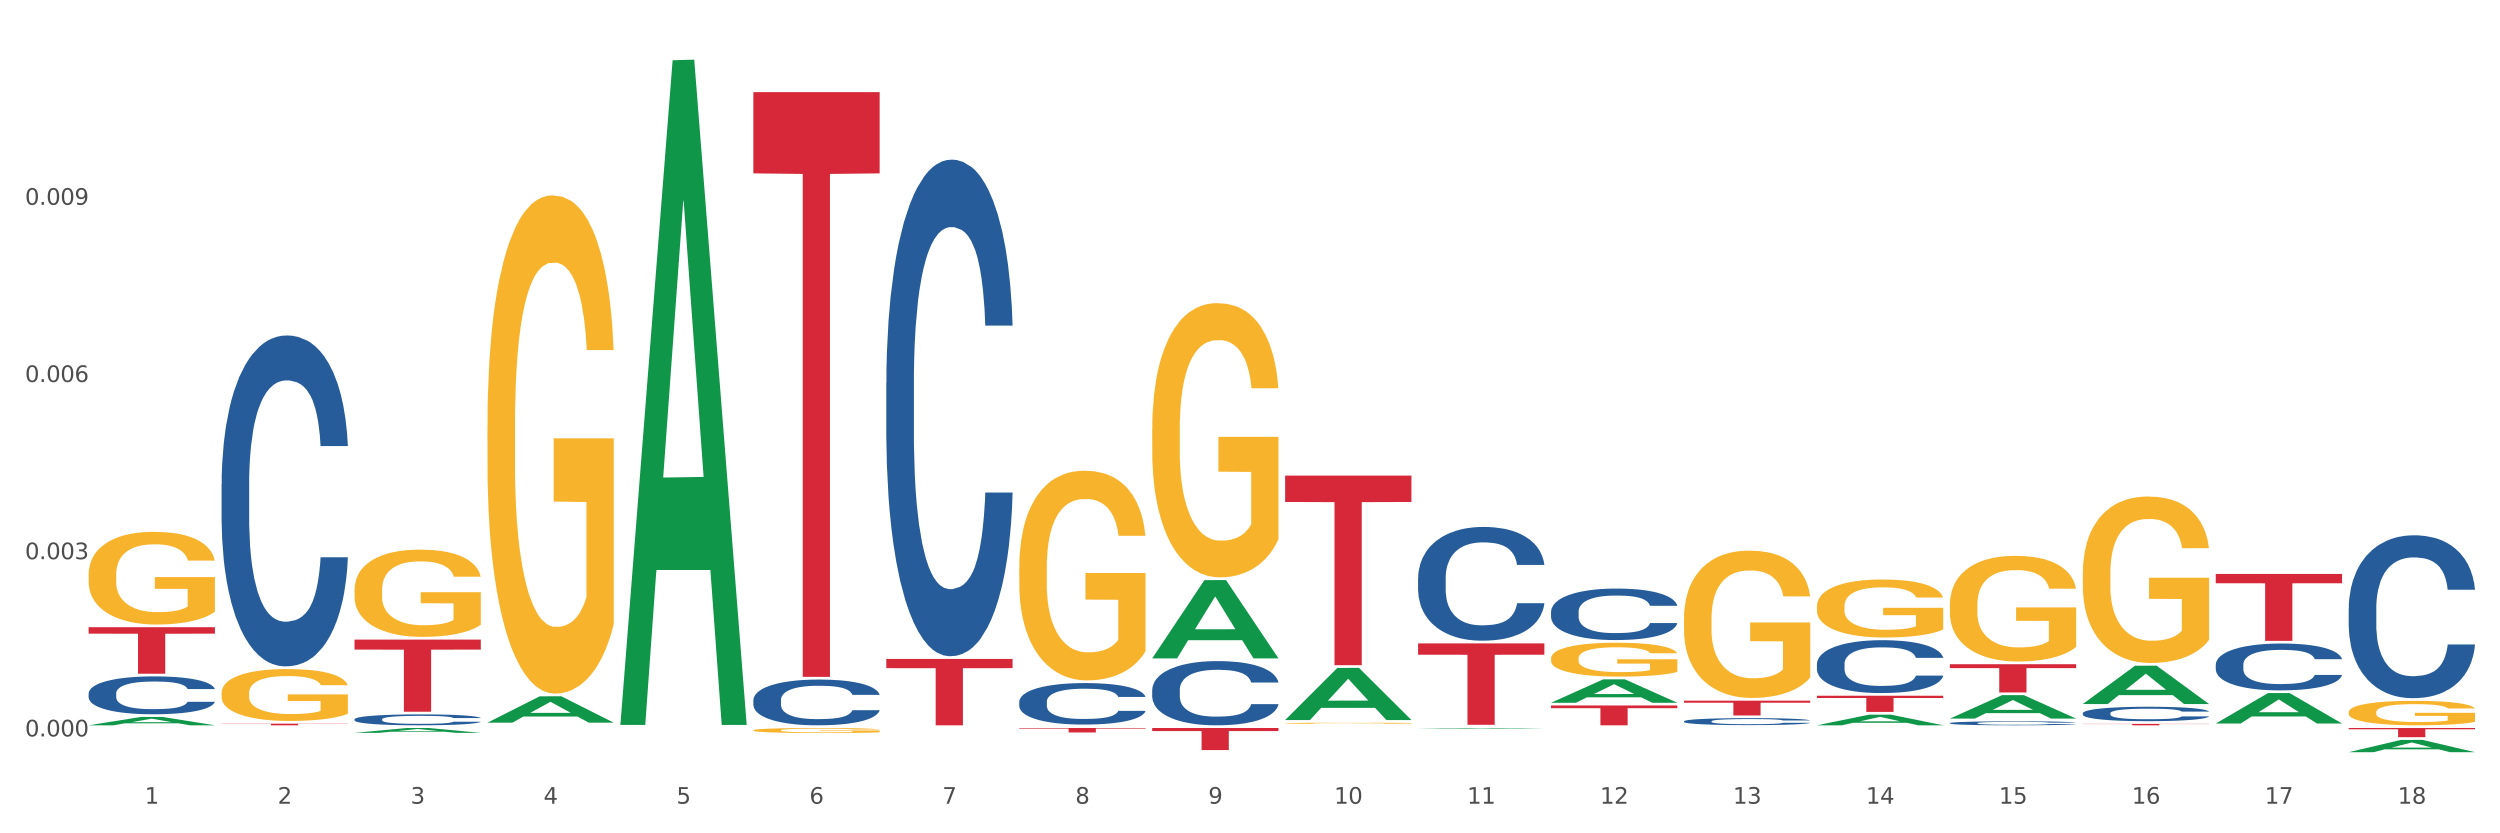 <?xml version="1.0" encoding="utf-8" standalone="no"?>
<!DOCTYPE svg PUBLIC "-//W3C//DTD SVG 1.1//EN"
  "http://www.w3.org/Graphics/SVG/1.1/DTD/svg11.dtd">
<svg xmlns:xlink="http://www.w3.org/1999/xlink" width="1080pt" height="360pt" viewBox="0 0 1080 360" xmlns="http://www.w3.org/2000/svg" version="1.1">
 <rect x="0" y="0" width="1080" height="360" fill="#333333" stroke="none"/>
 <defs>
  <style type="text/css">*{stroke-linejoin: round; stroke-linecap: butt}</style>
 </defs>
 <g id="figure_1">
  <g id="patch_1">
   <path d="M 0 360 
L 1080 360 
L 1080 0 
L 0 0 
z
" style="fill: #ffffff; stroke: #ffffff; stroke-linejoin: miter"/>
  </g>
  <g id="axes_1">
   <g id="matplotlib.axis_1">
    <g id="xtick_1">
     <g id="text_1">
      <!-- 1 -->
      <g style="fill: #4d4d4d" transform="translate(62.51 347.204) scale(0.096 -0.096)">
       <defs>
        <path id="DejaVuSans-31" d="M 794 531 
L 1825 531 
L 1825 4091 
L 703 3866 
L 703 4441 
L 1819 4666 
L 2450 4666 
L 2450 531 
L 3481 531 
L 3481 0 
L 794 0 
L 794 531 
z
" transform="scale(0.016)"/>
       </defs>
       <use xlink:href="#DejaVuSans-31"/>
      </g>
     </g>
    </g>
    <g id="xtick_2">
     <g id="text_2">
      <!-- 2 -->
      <g style="fill: #4d4d4d" transform="translate(119.942 347.204) scale(0.096 -0.096)">
       <defs>
        <path id="DejaVuSans-32" d="M 1228 531 
L 3431 531 
L 3431 0 
L 469 0 
L 469 531 
Q 828 903 1448 1529 
Q 2069 2156 2228 2338 
Q 2531 2678 2651 2914 
Q 2772 3150 2772 3378 
Q 2772 3750 2511 3984 
Q 2250 4219 1831 4219 
Q 1534 4219 1204 4116 
Q 875 4013 500 3803 
L 500 4441 
Q 881 4594 1212 4672 
Q 1544 4750 1819 4750 
Q 2544 4750 2975 4387 
Q 3406 4025 3406 3419 
Q 3406 3131 3298 2873 
Q 3191 2616 2906 2266 
Q 2828 2175 2409 1742 
Q 1991 1309 1228 531 
z
" transform="scale(0.016)"/>
       </defs>
       <use xlink:href="#DejaVuSans-32"/>
      </g>
     </g>
    </g>
    <g id="xtick_3">
     <g id="text_3">
      <!-- 3 -->
      <g style="fill: #4d4d4d" transform="translate(177.375 347.204) scale(0.096 -0.096)">
       <defs>
        <path id="DejaVuSans-33" d="M 2597 2516 
Q 3050 2419 3304 2112 
Q 3559 1806 3559 1356 
Q 3559 666 3084 287 
Q 2609 -91 1734 -91 
Q 1441 -91 1130 -33 
Q 819 25 488 141 
L 488 750 
Q 750 597 1062 519 
Q 1375 441 1716 441 
Q 2309 441 2620 675 
Q 2931 909 2931 1356 
Q 2931 1769 2642 2001 
Q 2353 2234 1838 2234 
L 1294 2234 
L 1294 2753 
L 1863 2753 
Q 2328 2753 2575 2939 
Q 2822 3125 2822 3475 
Q 2822 3834 2567 4026 
Q 2313 4219 1838 4219 
Q 1578 4219 1281 4162 
Q 984 4106 628 3988 
L 628 4550 
Q 988 4650 1302 4700 
Q 1616 4750 1894 4750 
Q 2613 4750 3031 4423 
Q 3450 4097 3450 3541 
Q 3450 3153 3228 2886 
Q 3006 2619 2597 2516 
z
" transform="scale(0.016)"/>
       </defs>
       <use xlink:href="#DejaVuSans-33"/>
      </g>
     </g>
    </g>
    <g id="xtick_4">
     <g id="text_4">
      <!-- 4 -->
      <g style="fill: #4d4d4d" transform="translate(234.808 347.204) scale(0.096 -0.096)">
       <defs>
        <path id="DejaVuSans-34" d="M 2419 4116 
L 825 1625 
L 2419 1625 
L 2419 4116 
z
M 2253 4666 
L 3047 4666 
L 3047 1625 
L 3713 1625 
L 3713 1100 
L 3047 1100 
L 3047 0 
L 2419 0 
L 2419 1100 
L 313 1100 
L 313 1709 
L 2253 4666 
z
" transform="scale(0.016)"/>
       </defs>
       <use xlink:href="#DejaVuSans-34"/>
      </g>
     </g>
    </g>
    <g id="xtick_5">
     <g id="text_5">
      <!-- 5 -->
      <g style="fill: #4d4d4d" transform="translate(292.24 347.204) scale(0.096 -0.096)">
       <defs>
        <path id="DejaVuSans-35" d="M 691 4666 
L 3169 4666 
L 3169 4134 
L 1269 4134 
L 1269 2991 
Q 1406 3038 1543 3061 
Q 1681 3084 1819 3084 
Q 2600 3084 3056 2656 
Q 3513 2228 3513 1497 
Q 3513 744 3044 326 
Q 2575 -91 1722 -91 
Q 1428 -91 1123 -41 
Q 819 9 494 109 
L 494 744 
Q 775 591 1075 516 
Q 1375 441 1709 441 
Q 2250 441 2565 725 
Q 2881 1009 2881 1497 
Q 2881 1984 2565 2268 
Q 2250 2553 1709 2553 
Q 1456 2553 1204 2497 
Q 953 2441 691 2322 
L 691 4666 
z
" transform="scale(0.016)"/>
       </defs>
       <use xlink:href="#DejaVuSans-35"/>
      </g>
     </g>
    </g>
    <g id="xtick_6">
     <g id="text_6">
      <!-- 6 -->
      <g style="fill: #4d4d4d" transform="translate(349.673 347.204) scale(0.096 -0.096)">
       <defs>
        <path id="DejaVuSans-36" d="M 2113 2584 
Q 1688 2584 1439 2293 
Q 1191 2003 1191 1497 
Q 1191 994 1439 701 
Q 1688 409 2113 409 
Q 2538 409 2786 701 
Q 3034 994 3034 1497 
Q 3034 2003 2786 2293 
Q 2538 2584 2113 2584 
z
M 3366 4563 
L 3366 3988 
Q 3128 4100 2886 4159 
Q 2644 4219 2406 4219 
Q 1781 4219 1451 3797 
Q 1122 3375 1075 2522 
Q 1259 2794 1537 2939 
Q 1816 3084 2150 3084 
Q 2853 3084 3261 2657 
Q 3669 2231 3669 1497 
Q 3669 778 3244 343 
Q 2819 -91 2113 -91 
Q 1303 -91 875 529 
Q 447 1150 447 2328 
Q 447 3434 972 4092 
Q 1497 4750 2381 4750 
Q 2619 4750 2861 4703 
Q 3103 4656 3366 4563 
z
" transform="scale(0.016)"/>
       </defs>
       <use xlink:href="#DejaVuSans-36"/>
      </g>
     </g>
    </g>
    <g id="xtick_7">
     <g id="text_7">
      <!-- 7 -->
      <g style="fill: #4d4d4d" transform="translate(407.106 347.204) scale(0.096 -0.096)">
       <defs>
        <path id="DejaVuSans-37" d="M 525 4666 
L 3525 4666 
L 3525 4397 
L 1831 0 
L 1172 0 
L 2766 4134 
L 525 4134 
L 525 4666 
z
" transform="scale(0.016)"/>
       </defs>
       <use xlink:href="#DejaVuSans-37"/>
      </g>
     </g>
    </g>
    <g id="xtick_8">
     <g id="text_8">
      <!-- 8 -->
      <g style="fill: #4d4d4d" transform="translate(464.538 347.204) scale(0.096 -0.096)">
       <defs>
        <path id="DejaVuSans-38" d="M 2034 2216 
Q 1584 2216 1326 1975 
Q 1069 1734 1069 1313 
Q 1069 891 1326 650 
Q 1584 409 2034 409 
Q 2484 409 2743 651 
Q 3003 894 3003 1313 
Q 3003 1734 2745 1975 
Q 2488 2216 2034 2216 
z
M 1403 2484 
Q 997 2584 770 2862 
Q 544 3141 544 3541 
Q 544 4100 942 4425 
Q 1341 4750 2034 4750 
Q 2731 4750 3128 4425 
Q 3525 4100 3525 3541 
Q 3525 3141 3298 2862 
Q 3072 2584 2669 2484 
Q 3125 2378 3379 2068 
Q 3634 1759 3634 1313 
Q 3634 634 3220 271 
Q 2806 -91 2034 -91 
Q 1263 -91 848 271 
Q 434 634 434 1313 
Q 434 1759 690 2068 
Q 947 2378 1403 2484 
z
M 1172 3481 
Q 1172 3119 1398 2916 
Q 1625 2713 2034 2713 
Q 2441 2713 2670 2916 
Q 2900 3119 2900 3481 
Q 2900 3844 2670 4047 
Q 2441 4250 2034 4250 
Q 1625 4250 1398 4047 
Q 1172 3844 1172 3481 
z
" transform="scale(0.016)"/>
       </defs>
       <use xlink:href="#DejaVuSans-38"/>
      </g>
     </g>
    </g>
    <g id="xtick_9">
     <g id="text_9">
      <!-- 9 -->
      <g style="fill: #4d4d4d" transform="translate(521.971 347.204) scale(0.096 -0.096)">
       <defs>
        <path id="DejaVuSans-39" d="M 703 97 
L 703 672 
Q 941 559 1184 500 
Q 1428 441 1663 441 
Q 2288 441 2617 861 
Q 2947 1281 2994 2138 
Q 2813 1869 2534 1725 
Q 2256 1581 1919 1581 
Q 1219 1581 811 2004 
Q 403 2428 403 3163 
Q 403 3881 828 4315 
Q 1253 4750 1959 4750 
Q 2769 4750 3195 4129 
Q 3622 3509 3622 2328 
Q 3622 1225 3098 567 
Q 2575 -91 1691 -91 
Q 1453 -91 1209 -44 
Q 966 3 703 97 
z
M 1959 2075 
Q 2384 2075 2632 2365 
Q 2881 2656 2881 3163 
Q 2881 3666 2632 3958 
Q 2384 4250 1959 4250 
Q 1534 4250 1286 3958 
Q 1038 3666 1038 3163 
Q 1038 2656 1286 2365 
Q 1534 2075 1959 2075 
z
" transform="scale(0.016)"/>
       </defs>
       <use xlink:href="#DejaVuSans-39"/>
      </g>
     </g>
    </g>
    <g id="xtick_10">
     <g id="text_10">
      <!-- 10 -->
      <g style="fill: #4d4d4d" transform="translate(576.35 347.204) scale(0.096 -0.096)">
       <defs>
        <path id="DejaVuSans-30" d="M 2034 4250 
Q 1547 4250 1301 3770 
Q 1056 3291 1056 2328 
Q 1056 1369 1301 889 
Q 1547 409 2034 409 
Q 2525 409 2770 889 
Q 3016 1369 3016 2328 
Q 3016 3291 2770 3770 
Q 2525 4250 2034 4250 
z
M 2034 4750 
Q 2819 4750 3233 4129 
Q 3647 3509 3647 2328 
Q 3647 1150 3233 529 
Q 2819 -91 2034 -91 
Q 1250 -91 836 529 
Q 422 1150 422 2328 
Q 422 3509 836 4129 
Q 1250 4750 2034 4750 
z
" transform="scale(0.016)"/>
       </defs>
       <use xlink:href="#DejaVuSans-31"/>
       <use xlink:href="#DejaVuSans-30" transform="translate(63.623 0)"/>
      </g>
     </g>
    </g>
    <g id="xtick_11">
     <g id="text_11">
      <!-- 11 -->
      <g style="fill: #4d4d4d" transform="translate(633.783 347.204) scale(0.096 -0.096)">
       <use xlink:href="#DejaVuSans-31"/>
       <use xlink:href="#DejaVuSans-31" transform="translate(63.623 0)"/>
      </g>
     </g>
    </g>
    <g id="xtick_12">
     <g id="text_12">
      <!-- 12 -->
      <g style="fill: #4d4d4d" transform="translate(691.215 347.204) scale(0.096 -0.096)">
       <use xlink:href="#DejaVuSans-31"/>
       <use xlink:href="#DejaVuSans-32" transform="translate(63.623 0)"/>
      </g>
     </g>
    </g>
    <g id="xtick_13">
     <g id="text_13">
      <!-- 13 -->
      <g style="fill: #4d4d4d" transform="translate(748.648 347.204) scale(0.096 -0.096)">
       <use xlink:href="#DejaVuSans-31"/>
       <use xlink:href="#DejaVuSans-33" transform="translate(63.623 0)"/>
      </g>
     </g>
    </g>
    <g id="xtick_14">
     <g id="text_14">
      <!-- 14 -->
      <g style="fill: #4d4d4d" transform="translate(806.081 347.204) scale(0.096 -0.096)">
       <use xlink:href="#DejaVuSans-31"/>
       <use xlink:href="#DejaVuSans-34" transform="translate(63.623 0)"/>
      </g>
     </g>
    </g>
    <g id="xtick_15">
     <g id="text_15">
      <!-- 15 -->
      <g style="fill: #4d4d4d" transform="translate(863.513 347.204) scale(0.096 -0.096)">
       <use xlink:href="#DejaVuSans-31"/>
       <use xlink:href="#DejaVuSans-35" transform="translate(63.623 0)"/>
      </g>
     </g>
    </g>
    <g id="xtick_16">
     <g id="text_16">
      <!-- 16 -->
      <g style="fill: #4d4d4d" transform="translate(920.946 347.204) scale(0.096 -0.096)">
       <use xlink:href="#DejaVuSans-31"/>
       <use xlink:href="#DejaVuSans-36" transform="translate(63.623 0)"/>
      </g>
     </g>
    </g>
    <g id="xtick_17">
     <g id="text_17">
      <!-- 17 -->
      <g style="fill: #4d4d4d" transform="translate(978.379 347.204) scale(0.096 -0.096)">
       <use xlink:href="#DejaVuSans-31"/>
       <use xlink:href="#DejaVuSans-37" transform="translate(63.623 0)"/>
      </g>
     </g>
    </g>
    <g id="xtick_18">
     <g id="text_18">
      <!-- 18 -->
      <g style="fill: #4d4d4d" transform="translate(1035.811 347.204) scale(0.096 -0.096)">
       <use xlink:href="#DejaVuSans-31"/>
       <use xlink:href="#DejaVuSans-38" transform="translate(63.623 0)"/>
      </g>
     </g>
    </g>
    <g id="xtick_19"/>
    <g id="xtick_20"/>
    <g id="xtick_21"/>
    <g id="xtick_22"/>
    <g id="xtick_23"/>
    <g id="xtick_24"/>
    <g id="xtick_25"/>
    <g id="xtick_26"/>
    <g id="xtick_27"/>
    <g id="xtick_28"/>
    <g id="xtick_29"/>
    <g id="xtick_30"/>
    <g id="xtick_31"/>
    <g id="xtick_32"/>
    <g id="xtick_33"/>
    <g id="xtick_34"/>
    <g id="xtick_35"/>
   </g>
   <g id="matplotlib.axis_2">
    <g id="ytick_1">
     <g id="text_19">
      <!-- 0.000 -->
      <g style="fill: #4d4d4d" transform="translate(10.8 318.134) scale(0.096 -0.096)">
       <defs>
        <path id="DejaVuSans-2e" d="M 684 794 
L 1344 794 
L 1344 0 
L 684 0 
L 684 794 
z
" transform="scale(0.016)"/>
       </defs>
       <use xlink:href="#DejaVuSans-30"/>
       <use xlink:href="#DejaVuSans-2e" transform="translate(63.623 0)"/>
       <use xlink:href="#DejaVuSans-30" transform="translate(95.41 0)"/>
       <use xlink:href="#DejaVuSans-30" transform="translate(159.033 0)"/>
       <use xlink:href="#DejaVuSans-30" transform="translate(222.656 0)"/>
      </g>
     </g>
    </g>
    <g id="ytick_2">
     <g id="text_20">
      <!-- 0.003 -->
      <g style="fill: #4d4d4d" transform="translate(10.8 241.58) scale(0.096 -0.096)">
       <use xlink:href="#DejaVuSans-30"/>
       <use xlink:href="#DejaVuSans-2e" transform="translate(63.623 0)"/>
       <use xlink:href="#DejaVuSans-30" transform="translate(95.41 0)"/>
       <use xlink:href="#DejaVuSans-30" transform="translate(159.033 0)"/>
       <use xlink:href="#DejaVuSans-33" transform="translate(222.656 0)"/>
      </g>
     </g>
    </g>
    <g id="ytick_3">
     <g id="text_21">
      <!-- 0.006 -->
      <g style="fill: #4d4d4d" transform="translate(10.8 165.025) scale(0.096 -0.096)">
       <use xlink:href="#DejaVuSans-30"/>
       <use xlink:href="#DejaVuSans-2e" transform="translate(63.623 0)"/>
       <use xlink:href="#DejaVuSans-30" transform="translate(95.41 0)"/>
       <use xlink:href="#DejaVuSans-30" transform="translate(159.033 0)"/>
       <use xlink:href="#DejaVuSans-36" transform="translate(222.656 0)"/>
      </g>
     </g>
    </g>
    <g id="ytick_4">
     <g id="text_22">
      <!-- 0.009 -->
      <g style="fill: #4d4d4d" transform="translate(10.8 88.47) scale(0.096 -0.096)">
       <use xlink:href="#DejaVuSans-30"/>
       <use xlink:href="#DejaVuSans-2e" transform="translate(63.623 0)"/>
       <use xlink:href="#DejaVuSans-30" transform="translate(95.41 0)"/>
       <use xlink:href="#DejaVuSans-30" transform="translate(159.033 0)"/>
       <use xlink:href="#DejaVuSans-39" transform="translate(222.656 0)"/>
      </g>
     </g>
    </g>
    <g id="ytick_5"/>
    <g id="ytick_6"/>
    <g id="ytick_7"/>
    <g id="ytick_8"/>
   </g>
   <g id="PolyCollection_1">
    <path d="M 38.283 313.325 
L 38.339 313.322 
L 60.839 309.722 
L 70.176 309.718 
L 92.844 313.332 
L 82.044 313.332 
L 77.151 312.491 
L 53.92 312.491 
L 53.751 312.504 
L 49.026 313.332 
L 38.283 313.332 
L 38.283 313.325 
L 56.845 311.988 
L 74.226 311.985 
L 65.62 310.489 
L 65.507 310.482 
L 65.395 310.492 
L 56.789 311.985 
L 56.845 311.988 
L 38.283 313.325 
z
" clip-path="url(#pb3bfa713db)" style="fill: #109648"/>
    <path d="M 153.148 276.294 
L 207.709 276.294 
L 207.709 280.625 
L 186.247 280.655 
L 186.247 307.459 
L 174.482 307.459 
L 174.482 280.655 
L 153.148 280.625 
L 153.148 276.324 
L 153.148 276.294 
z
" clip-path="url(#pb3bfa713db)" style="fill: #d62839"/>
    <path d="M 325.447 39.794 
L 380.008 39.794 
L 380.008 74.899 
L 358.545 75.137 
L 358.545 292.409 
L 346.78 292.409 
L 346.78 75.137 
L 325.447 74.899 
L 325.447 40.031 
L 325.447 39.794 
z
" clip-path="url(#pb3bfa713db)" style="fill: #d62839"/>
    <path d="M 382.879 284.659 
L 437.44 284.659 
L 437.44 288.644 
L 415.978 288.671 
L 415.978 313.332 
L 404.212 313.332 
L 404.212 288.671 
L 382.879 288.644 
L 382.879 284.686 
L 382.879 284.659 
z
" clip-path="url(#pb3bfa713db)" style="fill: #d62839"/>
    <path d="M 440.312 314.487 
L 494.873 314.487 
L 494.873 314.757 
L 473.411 314.759 
L 473.411 316.43 
L 461.645 316.43 
L 461.645 314.759 
L 440.312 314.757 
L 440.312 314.489 
L 440.312 314.487 
z
" clip-path="url(#pb3bfa713db)" style="fill: #d62839"/>
    <path d="M 497.745 314.487 
L 552.306 314.487 
L 552.306 315.814 
L 530.843 315.823 
L 530.843 324.038 
L 519.078 324.038 
L 519.078 315.823 
L 497.745 315.814 
L 497.745 314.496 
L 497.745 314.487 
z
" clip-path="url(#pb3bfa713db)" style="fill: #d62839"/>
    <path d="M 555.177 205.469 
L 609.738 205.469 
L 609.738 216.85 
L 588.276 216.927 
L 588.276 287.366 
L 576.51 287.366 
L 576.51 216.927 
L 555.177 216.85 
L 555.177 205.546 
L 555.177 205.469 
z
" clip-path="url(#pb3bfa713db)" style="fill: #d62839"/>
    <path d="M 612.61 277.941 
L 667.171 277.941 
L 667.171 282.83 
L 645.709 282.863 
L 645.709 313.118 
L 633.943 313.118 
L 633.943 282.863 
L 612.61 282.83 
L 612.61 277.974 
L 612.61 277.941 
z
" clip-path="url(#pb3bfa713db)" style="fill: #d62839"/>
    <path d="M 670.043 304.752 
L 724.604 304.752 
L 724.604 305.945 
L 703.141 305.953 
L 703.141 313.332 
L 691.376 313.332 
L 691.376 305.953 
L 670.043 305.945 
L 670.043 304.76 
L 670.043 304.752 
z
" clip-path="url(#pb3bfa713db)" style="fill: #d62839"/>
    <path d="M 784.908 300.555 
L 839.469 300.555 
L 839.469 301.53 
L 818.007 301.537 
L 818.007 307.569 
L 806.241 307.569 
L 806.241 301.537 
L 784.908 301.53 
L 784.908 300.562 
L 784.908 300.555 
z
" clip-path="url(#pb3bfa713db)" style="fill: #d62839"/>
    <path d="M 842.341 286.938 
L 896.902 286.938 
L 896.902 288.632 
L 875.439 288.644 
L 875.439 299.132 
L 863.674 299.132 
L 863.674 288.644 
L 842.341 288.632 
L 842.341 286.949 
L 842.341 286.938 
z
" clip-path="url(#pb3bfa713db)" style="fill: #d62839"/>
    <path d="M 899.774 312.705 
L 954.335 312.705 
L 954.335 312.792 
L 932.872 312.793 
L 932.872 313.332 
L 921.107 313.332 
L 921.107 312.793 
L 899.774 312.792 
L 899.774 312.706 
L 899.774 312.705 
z
" clip-path="url(#pb3bfa713db)" style="fill: #d62839"/>
    <path d="M 957.206 247.943 
L 1011.767 247.943 
L 1011.767 251.959 
L 990.305 251.987 
L 990.305 276.846 
L 978.539 276.846 
L 978.539 251.987 
L 957.206 251.959 
L 957.206 247.97 
L 957.206 247.943 
z
" clip-path="url(#pb3bfa713db)" style="fill: #d62839"/>
    <path d="M 38.283 248.264 
L 38.347 248.227 
L 38.347 246.911 
L 38.476 245.777 
L 39.12 243.034 
L 40.087 240.767 
L 40.795 239.56 
L 41.504 238.573 
L 42.341 237.586 
L 43.372 236.562 
L 45.24 235.063 
L 46.4 234.295 
L 47.817 233.49 
L 50.393 232.32 
L 52.261 231.662 
L 54.194 231.113 
L 57.35 230.455 
L 59.412 230.162 
L 61.602 229.943 
L 64.243 229.797 
L 66.24 229.76 
L 70.62 229.87 
L 74.356 230.199 
L 76.16 230.455 
L 78.479 230.894 
L 79.703 231.186 
L 81.7 231.771 
L 83.761 232.539 
L 85.178 233.198 
L 87.304 234.441 
L 88.915 235.684 
L 90.396 237.22 
L 91.169 238.281 
L 91.749 239.268 
L 92.264 240.401 
L 92.78 242.193 
L 81.185 242.193 
L 80.734 240.913 
L 80.025 239.707 
L 78.994 238.537 
L 78.093 237.805 
L 76.547 236.891 
L 75.129 236.306 
L 73.648 235.867 
L 71.844 235.501 
L 70.427 235.319 
L 68.43 235.172 
L 64.501 235.209 
L 61.86 235.501 
L 60.056 235.867 
L 58.896 236.196 
L 57.866 236.562 
L 56.706 237.074 
L 55.353 237.842 
L 54.387 238.537 
L 53.421 239.414 
L 52.648 240.292 
L 51.939 241.316 
L 51.36 242.413 
L 50.909 243.546 
L 50.522 244.936 
L 50.2 247.24 
L 50.2 252.249 
L 50.329 253.383 
L 50.651 254.882 
L 51.038 256.016 
L 51.682 257.369 
L 52.261 258.283 
L 53.357 259.6 
L 54.58 260.697 
L 55.547 261.391 
L 56.513 261.977 
L 58.188 262.781 
L 60.056 263.439 
L 61.666 263.842 
L 63.856 264.207 
L 65.338 264.353 
L 66.626 264.427 
L 69.783 264.427 
L 72.037 264.317 
L 74.55 264.061 
L 76.482 263.732 
L 78.093 263.33 
L 79.896 262.671 
L 81.056 262.05 
L 81.056 254.407 
L 66.884 254.37 
L 66.884 249.287 
L 92.844 249.287 
L 92.844 264.207 
L 91.749 264.975 
L 90.525 265.67 
L 89.237 266.292 
L 87.304 267.06 
L 84.985 267.791 
L 82.924 268.303 
L 80.734 268.742 
L 78.157 269.144 
L 74.807 269.51 
L 72.746 269.656 
L 70.169 269.766 
L 67.142 269.802 
L 64.501 269.729 
L 61.924 269.546 
L 59.218 269.217 
L 56.577 268.742 
L 54.58 268.266 
L 52.584 267.681 
L 50.458 266.913 
L 48.783 266.182 
L 47.495 265.524 
L 46.077 264.683 
L 44.531 263.586 
L 43.372 262.598 
L 42.341 261.574 
L 41.246 260.258 
L 40.473 259.124 
L 39.7 257.698 
L 39.249 256.638 
L 38.734 254.992 
L 38.347 252.688 
L 38.283 248.264 
z
" clip-path="url(#pb3bfa713db)" style="fill: #f7b32b"/>
    <path d="M 1014.639 262.865 
L 1014.703 262.801 
L 1014.703 261.001 
L 1014.897 258.559 
L 1015.606 254.06 
L 1016.509 250.654 
L 1018.057 246.67 
L 1018.895 244.999 
L 1019.992 243.135 
L 1022.249 240.115 
L 1024.829 237.544 
L 1026.635 236.13 
L 1027.989 235.231 
L 1031.02 233.624 
L 1032.761 232.917 
L 1034.567 232.339 
L 1036.115 231.953 
L 1038.695 231.503 
L 1040.759 231.31 
L 1043.145 231.246 
L 1045.144 231.31 
L 1047.788 231.568 
L 1051.658 232.339 
L 1053.141 232.789 
L 1055.141 233.56 
L 1057.204 234.588 
L 1058.881 235.616 
L 1060.816 237.094 
L 1062.815 239.022 
L 1064.75 241.464 
L 1066.104 243.714 
L 1067.201 246.092 
L 1068.168 248.984 
L 1068.878 252.133 
L 1069.2 254.767 
L 1057.398 254.767 
L 1057.075 252.39 
L 1056.43 249.819 
L 1055.785 248.084 
L 1055.076 246.67 
L 1053.98 245.063 
L 1053.012 244.035 
L 1051.4 242.814 
L 1049.917 242.043 
L 1048.691 241.593 
L 1047.208 241.207 
L 1044.048 240.822 
L 1041.79 240.822 
L 1040.372 240.95 
L 1038.63 241.272 
L 1037.147 241.722 
L 1035.406 242.493 
L 1034.051 243.328 
L 1032.697 244.421 
L 1031.923 245.192 
L 1030.762 246.606 
L 1029.988 247.762 
L 1028.956 249.755 
L 1028.376 251.169 
L 1027.344 254.832 
L 1026.893 257.531 
L 1026.699 259.395 
L 1026.57 261.451 
L 1026.57 271.476 
L 1026.957 275.975 
L 1027.28 277.903 
L 1027.796 280.088 
L 1028.763 282.916 
L 1030.182 285.679 
L 1031.665 287.671 
L 1032.89 288.892 
L 1034.051 289.792 
L 1035.212 290.499 
L 1036.631 291.142 
L 1037.792 291.527 
L 1039.533 291.913 
L 1041.597 292.106 
L 1043.209 292.106 
L 1046.498 291.784 
L 1047.982 291.463 
L 1049.401 291.013 
L 1050.948 290.306 
L 1052.174 289.535 
L 1052.883 288.957 
L 1054.044 287.736 
L 1054.947 286.45 
L 1055.721 284.972 
L 1056.237 283.687 
L 1056.817 281.759 
L 1057.269 279.574 
L 1057.398 278.417 
L 1069.2 278.417 
L 1068.942 280.731 
L 1068.491 282.98 
L 1067.588 286.001 
L 1066.878 287.736 
L 1065.782 289.856 
L 1064.621 291.656 
L 1063.009 293.648 
L 1061.525 295.126 
L 1059.978 296.412 
L 1058.301 297.568 
L 1055.27 299.175 
L 1054.173 299.625 
L 1051.851 300.396 
L 1050.046 300.846 
L 1047.401 301.296 
L 1044.693 301.553 
L 1041.855 301.617 
L 1039.34 301.489 
L 1036.567 301.103 
L 1034.825 300.717 
L 1032.89 300.139 
L 1030.633 299.239 
L 1028.505 298.147 
L 1026.506 296.861 
L 1024.635 295.383 
L 1022.894 293.712 
L 1020.637 290.949 
L 1018.96 288.25 
L 1017.735 285.743 
L 1016.896 283.623 
L 1016.058 280.924 
L 1015.606 279.06 
L 1014.897 274.561 
L 1014.639 270.384 
L 1014.639 262.865 
z
" clip-path="url(#pb3bfa713db)" style="fill: #255c99"/>
    <path d="M 957.206 287.098 
L 957.271 287.079 
L 957.271 286.562 
L 957.464 285.859 
L 958.174 284.565 
L 959.077 283.585 
L 960.624 282.438 
L 961.463 281.958 
L 962.559 281.421 
L 964.816 280.552 
L 967.396 279.813 
L 969.202 279.406 
L 970.556 279.147 
L 973.587 278.685 
L 975.329 278.481 
L 977.135 278.315 
L 978.682 278.204 
L 981.262 278.075 
L 983.326 278.019 
L 985.712 278.001 
L 987.711 278.019 
L 990.356 278.093 
L 994.225 278.315 
L 995.709 278.445 
L 997.708 278.666 
L 999.772 278.962 
L 1001.448 279.258 
L 1003.383 279.683 
L 1005.382 280.238 
L 1007.317 280.941 
L 1008.672 281.588 
L 1009.768 282.272 
L 1010.735 283.104 
L 1011.445 284.01 
L 1011.767 284.768 
L 999.965 284.768 
L 999.643 284.084 
L 998.998 283.344 
L 998.353 282.845 
L 997.643 282.438 
L 996.547 281.976 
L 995.58 281.68 
L 993.967 281.329 
L 992.484 281.107 
L 991.259 280.978 
L 989.775 280.867 
L 986.615 280.756 
L 984.358 280.756 
L 982.939 280.793 
L 981.198 280.885 
L 979.714 281.015 
L 977.973 281.236 
L 976.619 281.477 
L 975.264 281.791 
L 974.49 282.013 
L 973.329 282.42 
L 972.556 282.753 
L 971.524 283.326 
L 970.943 283.733 
L 969.911 284.787 
L 969.46 285.563 
L 969.266 286.099 
L 969.137 286.691 
L 969.137 289.575 
L 969.524 290.87 
L 969.847 291.424 
L 970.363 292.053 
L 971.33 292.867 
L 972.749 293.662 
L 974.232 294.235 
L 975.458 294.586 
L 976.619 294.845 
L 977.779 295.048 
L 979.198 295.233 
L 980.359 295.344 
L 982.101 295.455 
L 984.164 295.511 
L 985.777 295.511 
L 989.066 295.418 
L 990.549 295.326 
L 991.968 295.196 
L 993.516 294.993 
L 994.741 294.771 
L 995.451 294.605 
L 996.611 294.253 
L 997.514 293.883 
L 998.288 293.458 
L 998.804 293.088 
L 999.385 292.534 
L 999.836 291.905 
L 999.965 291.572 
L 1011.767 291.572 
L 1011.509 292.238 
L 1011.058 292.885 
L 1010.155 293.754 
L 1009.446 294.253 
L 1008.349 294.863 
L 1007.188 295.381 
L 1005.576 295.954 
L 1004.093 296.38 
L 1002.545 296.749 
L 1000.868 297.082 
L 997.837 297.544 
L 996.74 297.674 
L 994.419 297.896 
L 992.613 298.025 
L 989.969 298.155 
L 987.26 298.229 
L 984.422 298.247 
L 981.907 298.21 
L 979.134 298.099 
L 977.393 297.988 
L 975.458 297.822 
L 973.2 297.563 
L 971.072 297.249 
L 969.073 296.879 
L 967.203 296.454 
L 965.461 295.973 
L 963.204 295.178 
L 961.527 294.401 
L 960.302 293.68 
L 959.463 293.07 
L 958.625 292.293 
L 958.174 291.757 
L 957.464 290.463 
L 957.206 289.261 
L 957.206 287.098 
z
" clip-path="url(#pb3bfa713db)" style="fill: #255c99"/>
    <path d="M 899.774 308.117 
L 899.838 308.111 
L 899.838 307.951 
L 900.032 307.735 
L 900.741 307.336 
L 901.644 307.035 
L 903.192 306.682 
L 904.03 306.534 
L 905.126 306.368 
L 907.384 306.101 
L 909.963 305.873 
L 911.769 305.748 
L 913.124 305.668 
L 916.155 305.526 
L 917.896 305.463 
L 919.702 305.412 
L 921.25 305.378 
L 923.829 305.338 
L 925.893 305.321 
L 928.279 305.315 
L 930.279 305.321 
L 932.923 305.343 
L 936.793 305.412 
L 938.276 305.452 
L 940.275 305.52 
L 942.339 305.611 
L 944.016 305.702 
L 945.951 305.833 
L 947.95 306.004 
L 949.885 306.22 
L 951.239 306.42 
L 952.335 306.63 
L 953.303 306.887 
L 954.012 307.166 
L 954.335 307.399 
L 942.532 307.399 
L 942.21 307.188 
L 941.565 306.961 
L 940.92 306.807 
L 940.211 306.682 
L 939.114 306.539 
L 938.147 306.448 
L 936.535 306.34 
L 935.051 306.272 
L 933.826 306.232 
L 932.342 306.198 
L 929.182 306.163 
L 926.925 306.163 
L 925.506 306.175 
L 923.765 306.203 
L 922.282 306.243 
L 920.54 306.311 
L 919.186 306.385 
L 917.832 306.482 
L 917.058 306.551 
L 915.897 306.676 
L 915.123 306.778 
L 914.091 306.955 
L 913.511 307.08 
L 912.479 307.405 
L 912.027 307.644 
L 911.834 307.809 
L 911.705 307.991 
L 911.705 308.88 
L 912.092 309.278 
L 912.414 309.449 
L 912.93 309.643 
L 913.897 309.893 
L 915.316 310.138 
L 916.8 310.315 
L 918.025 310.423 
L 919.186 310.503 
L 920.347 310.565 
L 921.766 310.622 
L 922.927 310.656 
L 924.668 310.691 
L 926.732 310.708 
L 928.344 310.708 
L 931.633 310.679 
L 933.116 310.651 
L 934.535 310.611 
L 936.083 310.548 
L 937.308 310.48 
L 938.018 310.429 
L 939.179 310.32 
L 940.082 310.206 
L 940.856 310.076 
L 941.372 309.962 
L 941.952 309.791 
L 942.403 309.597 
L 942.532 309.495 
L 954.335 309.495 
L 954.077 309.7 
L 953.625 309.899 
L 952.722 310.167 
L 952.013 310.32 
L 950.916 310.508 
L 949.756 310.668 
L 948.143 310.844 
L 946.66 310.975 
L 945.112 311.089 
L 943.435 311.192 
L 940.404 311.334 
L 939.308 311.374 
L 936.986 311.442 
L 935.18 311.482 
L 932.536 311.522 
L 929.827 311.545 
L 926.99 311.55 
L 924.474 311.539 
L 921.701 311.505 
L 919.96 311.471 
L 918.025 311.419 
L 915.768 311.34 
L 913.64 311.243 
L 911.64 311.129 
L 909.77 310.998 
L 908.029 310.85 
L 905.771 310.605 
L 904.095 310.366 
L 902.869 310.144 
L 902.031 309.956 
L 901.192 309.717 
L 900.741 309.552 
L 900.032 309.153 
L 899.774 308.783 
L 899.774 308.117 
z
" clip-path="url(#pb3bfa713db)" style="fill: #255c99"/>
    <path d="M 842.341 312.381 
L 842.405 312.379 
L 842.405 312.335 
L 842.599 312.275 
L 843.308 312.165 
L 844.211 312.081 
L 845.759 311.983 
L 846.597 311.942 
L 847.694 311.897 
L 849.951 311.823 
L 852.531 311.759 
L 854.337 311.725 
L 855.691 311.703 
L 858.722 311.663 
L 860.463 311.646 
L 862.269 311.632 
L 863.817 311.622 
L 866.397 311.611 
L 868.46 311.606 
L 870.847 311.605 
L 872.846 311.606 
L 875.49 311.613 
L 879.36 311.632 
L 880.843 311.643 
L 882.842 311.662 
L 884.906 311.687 
L 886.583 311.712 
L 888.518 311.748 
L 890.517 311.796 
L 892.452 311.856 
L 893.806 311.911 
L 894.903 311.969 
L 895.87 312.04 
L 896.579 312.117 
L 896.902 312.182 
L 885.1 312.182 
L 884.777 312.124 
L 884.132 312.061 
L 883.487 312.018 
L 882.778 311.983 
L 881.682 311.944 
L 880.714 311.919 
L 879.102 311.889 
L 877.618 311.87 
L 876.393 311.859 
L 874.91 311.849 
L 871.75 311.84 
L 869.492 311.84 
L 868.074 311.843 
L 866.332 311.851 
L 864.849 311.862 
L 863.108 311.881 
L 861.753 311.901 
L 860.399 311.928 
L 859.625 311.947 
L 858.464 311.982 
L 857.69 312.01 
L 856.658 312.059 
L 856.078 312.094 
L 855.046 312.184 
L 854.594 312.25 
L 854.401 312.296 
L 854.272 312.346 
L 854.272 312.592 
L 854.659 312.703 
L 854.981 312.75 
L 855.497 312.804 
L 856.465 312.873 
L 857.884 312.941 
L 859.367 312.99 
L 860.592 313.02 
L 861.753 313.042 
L 862.914 313.059 
L 864.333 313.075 
L 865.494 313.084 
L 867.235 313.094 
L 869.299 313.099 
L 870.911 313.099 
L 874.2 313.091 
L 875.684 313.083 
L 877.103 313.072 
L 878.65 313.054 
L 879.876 313.036 
L 880.585 313.021 
L 881.746 312.991 
L 882.649 312.96 
L 883.423 312.924 
L 883.939 312.892 
L 884.519 312.845 
L 884.971 312.791 
L 885.1 312.763 
L 896.902 312.763 
L 896.644 312.819 
L 896.192 312.875 
L 895.29 312.949 
L 894.58 312.991 
L 893.484 313.043 
L 892.323 313.088 
L 890.711 313.136 
L 889.227 313.173 
L 887.679 313.204 
L 886.003 313.233 
L 882.971 313.272 
L 881.875 313.283 
L 879.553 313.302 
L 877.747 313.313 
L 875.103 313.324 
L 872.395 313.33 
L 869.557 313.332 
L 867.042 313.329 
L 864.268 313.319 
L 862.527 313.31 
L 860.592 313.296 
L 858.335 313.274 
L 856.207 313.247 
L 854.208 313.215 
L 852.337 313.179 
L 850.596 313.138 
L 848.339 313.07 
L 846.662 313.004 
L 845.436 312.942 
L 844.598 312.89 
L 843.76 312.824 
L 843.308 312.778 
L 842.599 312.668 
L 842.341 312.565 
L 842.341 312.381 
z
" clip-path="url(#pb3bfa713db)" style="fill: #255c99"/>
    <path d="M 784.908 286.823 
L 784.973 286.802 
L 784.973 286.218 
L 785.166 285.426 
L 785.876 283.966 
L 786.778 282.86 
L 788.326 281.567 
L 789.165 281.025 
L 790.261 280.42 
L 792.518 279.44 
L 795.098 278.605 
L 796.904 278.147 
L 798.258 277.855 
L 801.289 277.333 
L 803.031 277.104 
L 804.836 276.916 
L 806.384 276.791 
L 808.964 276.645 
L 811.028 276.582 
L 813.414 276.561 
L 815.413 276.582 
L 818.058 276.666 
L 821.927 276.916 
L 823.41 277.062 
L 825.41 277.312 
L 827.473 277.646 
L 829.15 277.98 
L 831.085 278.459 
L 833.084 279.085 
L 835.019 279.878 
L 836.374 280.608 
L 837.47 281.379 
L 838.437 282.318 
L 839.147 283.34 
L 839.469 284.195 
L 827.667 284.195 
L 827.345 283.423 
L 826.7 282.589 
L 826.055 282.026 
L 825.345 281.567 
L 824.249 281.046 
L 823.281 280.712 
L 821.669 280.316 
L 820.186 280.065 
L 818.96 279.919 
L 817.477 279.794 
L 814.317 279.669 
L 812.06 279.669 
L 810.641 279.711 
L 808.9 279.815 
L 807.416 279.961 
L 805.675 280.211 
L 804.321 280.483 
L 802.966 280.837 
L 802.192 281.087 
L 801.031 281.546 
L 800.257 281.922 
L 799.226 282.568 
L 798.645 283.027 
L 797.613 284.216 
L 797.162 285.092 
L 796.968 285.697 
L 796.839 286.364 
L 796.839 289.618 
L 797.226 291.078 
L 797.549 291.704 
L 798.065 292.413 
L 799.032 293.331 
L 800.451 294.228 
L 801.934 294.874 
L 803.16 295.271 
L 804.321 295.563 
L 805.481 295.792 
L 806.9 296.001 
L 808.061 296.126 
L 809.802 296.251 
L 811.866 296.313 
L 813.479 296.313 
L 816.768 296.209 
L 818.251 296.105 
L 819.67 295.959 
L 821.218 295.729 
L 822.443 295.479 
L 823.152 295.291 
L 824.313 294.895 
L 825.216 294.478 
L 825.99 293.998 
L 826.506 293.581 
L 827.087 292.955 
L 827.538 292.246 
L 827.667 291.871 
L 839.469 291.871 
L 839.211 292.622 
L 838.76 293.352 
L 837.857 294.332 
L 837.147 294.895 
L 836.051 295.583 
L 834.89 296.167 
L 833.278 296.814 
L 831.795 297.294 
L 830.247 297.711 
L 828.57 298.086 
L 825.539 298.608 
L 824.442 298.754 
L 822.121 299.004 
L 820.315 299.15 
L 817.671 299.296 
L 814.962 299.379 
L 812.124 299.4 
L 809.609 299.359 
L 806.836 299.233 
L 805.094 299.108 
L 803.16 298.921 
L 800.902 298.629 
L 798.774 298.274 
L 796.775 297.857 
L 794.905 297.377 
L 793.163 296.835 
L 790.906 295.938 
L 789.229 295.062 
L 788.004 294.249 
L 787.165 293.56 
L 786.327 292.684 
L 785.876 292.079 
L 785.166 290.619 
L 784.908 289.264 
L 784.908 286.823 
z
" clip-path="url(#pb3bfa713db)" style="fill: #255c99"/>
    <path d="M 727.475 311.587 
L 727.54 311.585 
L 727.54 311.508 
L 727.733 311.403 
L 728.443 311.21 
L 729.346 311.064 
L 730.894 310.893 
L 731.732 310.821 
L 732.828 310.741 
L 735.086 310.612 
L 737.665 310.501 
L 739.471 310.441 
L 740.825 310.402 
L 743.857 310.333 
L 745.598 310.303 
L 747.404 310.278 
L 748.952 310.261 
L 751.531 310.242 
L 753.595 310.234 
L 755.981 310.231 
L 757.981 310.234 
L 760.625 310.245 
L 764.494 310.278 
L 765.978 310.297 
L 767.977 310.33 
L 770.041 310.374 
L 771.718 310.419 
L 773.652 310.482 
L 775.652 310.565 
L 777.586 310.669 
L 778.941 310.766 
L 780.037 310.868 
L 781.005 310.992 
L 781.714 311.127 
L 782.036 311.24 
L 770.234 311.24 
L 769.912 311.138 
L 769.267 311.028 
L 768.622 310.953 
L 767.913 310.893 
L 766.816 310.824 
L 765.849 310.78 
L 764.236 310.727 
L 762.753 310.694 
L 761.528 310.675 
L 760.044 310.658 
L 756.884 310.642 
L 754.627 310.642 
L 753.208 310.647 
L 751.467 310.661 
L 749.983 310.68 
L 748.242 310.714 
L 746.888 310.749 
L 745.533 310.796 
L 744.76 310.829 
L 743.599 310.89 
L 742.825 310.94 
L 741.793 311.025 
L 741.212 311.086 
L 740.181 311.243 
L 739.729 311.359 
L 739.536 311.439 
L 739.407 311.527 
L 739.407 311.957 
L 739.794 312.15 
L 740.116 312.233 
L 740.632 312.326 
L 741.599 312.448 
L 743.018 312.566 
L 744.502 312.652 
L 745.727 312.704 
L 746.888 312.743 
L 748.049 312.773 
L 749.468 312.8 
L 750.628 312.817 
L 752.37 312.834 
L 754.433 312.842 
L 756.046 312.842 
L 759.335 312.828 
L 760.818 312.814 
L 762.237 312.795 
L 763.785 312.765 
L 765.01 312.732 
L 765.72 312.707 
L 766.881 312.654 
L 767.784 312.599 
L 768.557 312.536 
L 769.073 312.481 
L 769.654 312.398 
L 770.105 312.304 
L 770.234 312.255 
L 782.036 312.255 
L 781.779 312.354 
L 781.327 312.45 
L 780.424 312.58 
L 779.715 312.654 
L 778.618 312.745 
L 777.457 312.823 
L 775.845 312.908 
L 774.362 312.971 
L 772.814 313.027 
L 771.137 313.076 
L 768.106 313.145 
L 767.01 313.164 
L 764.688 313.197 
L 762.882 313.217 
L 760.238 313.236 
L 757.529 313.247 
L 754.691 313.25 
L 752.176 313.244 
L 749.403 313.228 
L 747.662 313.211 
L 745.727 313.186 
L 743.47 313.148 
L 741.341 313.101 
L 739.342 313.046 
L 737.472 312.982 
L 735.731 312.911 
L 733.473 312.792 
L 731.796 312.676 
L 730.571 312.569 
L 729.733 312.478 
L 728.894 312.362 
L 728.443 312.282 
L 727.733 312.089 
L 727.475 311.91 
L 727.475 311.587 
z
" clip-path="url(#pb3bfa713db)" style="fill: #255c99"/>
    <path d="M 670.043 264.255 
L 670.107 264.235 
L 670.107 263.666 
L 670.301 262.894 
L 671.01 261.472 
L 671.913 260.395 
L 673.461 259.136 
L 674.299 258.607 
L 675.396 258.018 
L 677.653 257.063 
L 680.233 256.251 
L 682.038 255.804 
L 683.393 255.519 
L 686.424 255.011 
L 688.165 254.788 
L 689.971 254.605 
L 691.519 254.483 
L 694.099 254.341 
L 696.162 254.28 
L 698.549 254.26 
L 700.548 254.28 
L 703.192 254.361 
L 707.062 254.605 
L 708.545 254.747 
L 710.544 254.991 
L 712.608 255.316 
L 714.285 255.641 
L 716.22 256.108 
L 718.219 256.718 
L 720.154 257.49 
L 721.508 258.201 
L 722.605 258.953 
L 723.572 259.867 
L 724.281 260.862 
L 724.604 261.695 
L 712.802 261.695 
L 712.479 260.944 
L 711.834 260.131 
L 711.189 259.583 
L 710.48 259.136 
L 709.383 258.628 
L 708.416 258.303 
L 706.804 257.917 
L 705.32 257.673 
L 704.095 257.531 
L 702.612 257.409 
L 699.452 257.287 
L 697.194 257.287 
L 695.775 257.327 
L 694.034 257.429 
L 692.551 257.571 
L 690.809 257.815 
L 689.455 258.079 
L 688.101 258.424 
L 687.327 258.668 
L 686.166 259.115 
L 685.392 259.481 
L 684.36 260.111 
L 683.78 260.558 
L 682.748 261.716 
L 682.296 262.569 
L 682.103 263.158 
L 681.974 263.808 
L 681.974 266.978 
L 682.361 268.4 
L 682.683 269.009 
L 683.199 269.7 
L 684.167 270.594 
L 685.586 271.468 
L 687.069 272.098 
L 688.294 272.484 
L 689.455 272.768 
L 690.616 272.992 
L 692.035 273.195 
L 693.196 273.317 
L 694.937 273.439 
L 697.001 273.499 
L 698.613 273.499 
L 701.902 273.398 
L 703.386 273.296 
L 704.804 273.154 
L 706.352 272.931 
L 707.578 272.687 
L 708.287 272.504 
L 709.448 272.118 
L 710.351 271.712 
L 711.125 271.244 
L 711.641 270.838 
L 712.221 270.228 
L 712.673 269.538 
L 712.802 269.172 
L 724.604 269.172 
L 724.346 269.903 
L 723.894 270.614 
L 722.991 271.569 
L 722.282 272.118 
L 721.186 272.788 
L 720.025 273.357 
L 718.412 273.987 
L 716.929 274.454 
L 715.381 274.861 
L 713.704 275.226 
L 710.673 275.734 
L 709.577 275.877 
L 707.255 276.12 
L 705.449 276.263 
L 702.805 276.405 
L 700.096 276.486 
L 697.259 276.506 
L 694.744 276.466 
L 691.97 276.344 
L 690.229 276.222 
L 688.294 276.039 
L 686.037 275.755 
L 683.909 275.409 
L 681.909 275.003 
L 680.039 274.536 
L 678.298 274.007 
L 676.041 273.134 
L 674.364 272.28 
L 673.138 271.488 
L 672.3 270.818 
L 671.462 269.964 
L 671.01 269.375 
L 670.301 267.953 
L 670.043 266.632 
L 670.043 264.255 
z
" clip-path="url(#pb3bfa713db)" style="fill: #255c99"/>
    <path d="M 612.61 249.719 
L 612.675 249.674 
L 612.675 248.417 
L 612.868 246.712 
L 613.577 243.569 
L 614.48 241.19 
L 616.028 238.407 
L 616.867 237.24 
L 617.963 235.939 
L 620.22 233.829 
L 622.8 232.033 
L 624.606 231.046 
L 625.96 230.417 
L 628.991 229.295 
L 630.733 228.801 
L 632.538 228.397 
L 634.086 228.128 
L 636.666 227.814 
L 638.73 227.679 
L 641.116 227.634 
L 643.115 227.679 
L 645.759 227.859 
L 649.629 228.397 
L 651.112 228.712 
L 653.112 229.25 
L 655.175 229.969 
L 656.852 230.687 
L 658.787 231.719 
L 660.786 233.066 
L 662.721 234.772 
L 664.075 236.343 
L 665.172 238.003 
L 666.139 240.023 
L 666.849 242.223 
L 667.171 244.063 
L 655.369 244.063 
L 655.046 242.402 
L 654.401 240.607 
L 653.757 239.395 
L 653.047 238.407 
L 651.951 237.285 
L 650.983 236.567 
L 649.371 235.714 
L 647.888 235.176 
L 646.662 234.861 
L 645.179 234.592 
L 642.019 234.323 
L 639.762 234.323 
L 638.343 234.412 
L 636.601 234.637 
L 635.118 234.951 
L 633.377 235.49 
L 632.022 236.073 
L 630.668 236.836 
L 629.894 237.375 
L 628.733 238.363 
L 627.959 239.17 
L 626.927 240.562 
L 626.347 241.55 
L 625.315 244.108 
L 624.864 245.993 
L 624.67 247.295 
L 624.541 248.732 
L 624.541 255.734 
L 624.928 258.876 
L 625.251 260.223 
L 625.767 261.749 
L 626.734 263.724 
L 628.153 265.654 
L 629.636 267.046 
L 630.862 267.899 
L 632.022 268.527 
L 633.183 269.021 
L 634.602 269.47 
L 635.763 269.739 
L 637.504 270.008 
L 639.568 270.143 
L 641.18 270.143 
L 644.47 269.918 
L 645.953 269.694 
L 647.372 269.38 
L 648.92 268.886 
L 650.145 268.347 
L 650.854 267.943 
L 652.015 267.091 
L 652.918 266.193 
L 653.692 265.16 
L 654.208 264.263 
L 654.788 262.916 
L 655.24 261.39 
L 655.369 260.582 
L 667.171 260.582 
L 666.913 262.198 
L 666.462 263.769 
L 665.559 265.879 
L 664.849 267.091 
L 663.753 268.572 
L 662.592 269.829 
L 660.98 271.22 
L 659.496 272.253 
L 657.949 273.15 
L 656.272 273.958 
L 653.241 275.081 
L 652.144 275.395 
L 649.822 275.933 
L 648.017 276.248 
L 645.372 276.562 
L 642.664 276.741 
L 639.826 276.786 
L 637.311 276.696 
L 634.538 276.427 
L 632.796 276.158 
L 630.862 275.754 
L 628.604 275.125 
L 626.476 274.362 
L 624.477 273.465 
L 622.606 272.432 
L 620.865 271.265 
L 618.608 269.335 
L 616.931 267.45 
L 615.706 265.699 
L 614.867 264.218 
L 614.029 262.332 
L 613.577 261.031 
L 612.868 257.889 
L 612.61 254.971 
L 612.61 249.719 
z
" clip-path="url(#pb3bfa713db)" style="fill: #255c99"/>
    <path d="M 497.745 298.057 
L 497.809 298.032 
L 497.809 297.323 
L 498.003 296.36 
L 498.712 294.587 
L 499.615 293.244 
L 501.163 291.674 
L 502.001 291.015 
L 503.098 290.28 
L 505.355 289.09 
L 507.935 288.077 
L 509.74 287.519 
L 511.095 287.165 
L 514.126 286.531 
L 515.867 286.253 
L 517.673 286.025 
L 519.221 285.873 
L 521.801 285.695 
L 523.864 285.619 
L 526.251 285.594 
L 528.25 285.619 
L 530.894 285.721 
L 534.764 286.025 
L 536.247 286.202 
L 538.246 286.506 
L 540.31 286.911 
L 541.987 287.317 
L 543.922 287.899 
L 545.921 288.659 
L 547.856 289.622 
L 549.21 290.508 
L 550.306 291.446 
L 551.274 292.586 
L 551.983 293.827 
L 552.306 294.865 
L 540.503 294.865 
L 540.181 293.928 
L 539.536 292.915 
L 538.891 292.231 
L 538.182 291.674 
L 537.085 291.04 
L 536.118 290.635 
L 534.506 290.154 
L 533.022 289.85 
L 531.797 289.672 
L 530.314 289.52 
L 527.153 289.368 
L 524.896 289.368 
L 523.477 289.419 
L 521.736 289.546 
L 520.253 289.723 
L 518.511 290.027 
L 517.157 290.356 
L 515.803 290.787 
L 515.029 291.091 
L 513.868 291.648 
L 513.094 292.104 
L 512.062 292.89 
L 511.482 293.447 
L 510.45 294.891 
L 509.998 295.955 
L 509.805 296.689 
L 509.676 297.5 
L 509.676 301.452 
L 510.063 303.225 
L 510.385 303.985 
L 510.901 304.846 
L 511.869 305.961 
L 513.287 307.05 
L 514.771 307.835 
L 515.996 308.316 
L 517.157 308.671 
L 518.318 308.95 
L 519.737 309.203 
L 520.898 309.355 
L 522.639 309.507 
L 524.703 309.583 
L 526.315 309.583 
L 529.604 309.456 
L 531.087 309.33 
L 532.506 309.152 
L 534.054 308.874 
L 535.28 308.57 
L 535.989 308.342 
L 537.15 307.86 
L 538.053 307.354 
L 538.827 306.771 
L 539.343 306.265 
L 539.923 305.505 
L 540.374 304.643 
L 540.503 304.187 
L 552.306 304.187 
L 552.048 305.099 
L 551.596 305.986 
L 550.693 307.177 
L 549.984 307.86 
L 548.888 308.696 
L 547.727 309.406 
L 546.114 310.191 
L 544.631 310.774 
L 543.083 311.28 
L 541.406 311.736 
L 538.375 312.369 
L 537.279 312.547 
L 534.957 312.851 
L 533.151 313.028 
L 530.507 313.205 
L 527.798 313.307 
L 524.961 313.332 
L 522.445 313.281 
L 519.672 313.129 
L 517.931 312.977 
L 515.996 312.749 
L 513.739 312.395 
L 511.611 311.964 
L 509.611 311.458 
L 507.741 310.875 
L 506 310.216 
L 503.742 309.127 
L 502.066 308.063 
L 500.84 307.075 
L 500.002 306.239 
L 499.163 305.175 
L 498.712 304.441 
L 498.003 302.668 
L 497.745 301.021 
L 497.745 298.057 
z
" clip-path="url(#pb3bfa713db)" style="fill: #255c99"/>
    <path d="M 440.312 303.144 
L 440.376 303.128 
L 440.376 302.669 
L 440.57 302.047 
L 441.279 300.902 
L 442.182 300.034 
L 443.73 299.02 
L 444.568 298.594 
L 445.665 298.12 
L 447.922 297.35 
L 450.502 296.696 
L 452.308 296.336 
L 453.662 296.107 
L 456.693 295.697 
L 458.434 295.517 
L 460.24 295.37 
L 461.788 295.272 
L 464.368 295.157 
L 466.432 295.108 
L 468.818 295.092 
L 470.817 295.108 
L 473.461 295.174 
L 477.331 295.37 
L 478.814 295.485 
L 480.814 295.681 
L 482.877 295.943 
L 484.554 296.205 
L 486.489 296.581 
L 488.488 297.072 
L 490.423 297.694 
L 491.777 298.267 
L 492.874 298.872 
L 493.841 299.609 
L 494.551 300.411 
L 494.873 301.082 
L 483.071 301.082 
L 482.748 300.476 
L 482.103 299.822 
L 481.458 299.38 
L 480.749 299.02 
L 479.653 298.611 
L 478.685 298.349 
L 477.073 298.038 
L 475.59 297.841 
L 474.364 297.727 
L 472.881 297.629 
L 469.721 297.53 
L 467.463 297.53 
L 466.045 297.563 
L 464.303 297.645 
L 462.82 297.76 
L 461.079 297.956 
L 459.724 298.169 
L 458.37 298.447 
L 457.596 298.643 
L 456.435 299.003 
L 455.661 299.298 
L 454.629 299.805 
L 454.049 300.165 
L 453.017 301.098 
L 452.566 301.786 
L 452.372 302.26 
L 452.243 302.784 
L 452.243 305.337 
L 452.63 306.483 
L 452.953 306.974 
L 453.468 307.53 
L 454.436 308.25 
L 455.855 308.954 
L 457.338 309.461 
L 458.563 309.772 
L 459.724 310.001 
L 460.885 310.182 
L 462.304 310.345 
L 463.465 310.443 
L 465.206 310.542 
L 467.27 310.591 
L 468.882 310.591 
L 472.171 310.509 
L 473.655 310.427 
L 475.074 310.312 
L 476.621 310.132 
L 477.847 309.936 
L 478.556 309.789 
L 479.717 309.478 
L 480.62 309.15 
L 481.394 308.774 
L 481.91 308.447 
L 482.49 307.956 
L 482.942 307.399 
L 483.071 307.105 
L 494.873 307.105 
L 494.615 307.694 
L 494.164 308.267 
L 493.261 309.036 
L 492.551 309.478 
L 491.455 310.018 
L 490.294 310.476 
L 488.682 310.983 
L 487.198 311.36 
L 485.65 311.687 
L 483.974 311.982 
L 480.942 312.391 
L 479.846 312.506 
L 477.524 312.702 
L 475.719 312.816 
L 473.074 312.931 
L 470.366 312.996 
L 467.528 313.013 
L 465.013 312.98 
L 462.24 312.882 
L 460.498 312.784 
L 458.563 312.636 
L 456.306 312.407 
L 454.178 312.129 
L 452.179 311.802 
L 450.308 311.425 
L 448.567 311 
L 446.31 310.296 
L 444.633 309.609 
L 443.408 308.97 
L 442.569 308.43 
L 441.731 307.743 
L 441.279 307.268 
L 440.57 306.123 
L 440.312 305.059 
L 440.312 303.144 
z
" clip-path="url(#pb3bfa713db)" style="fill: #255c99"/>
    <path d="M 382.879 165.357 
L 382.944 165.161 
L 382.944 159.675 
L 383.137 152.23 
L 383.847 138.514 
L 384.75 128.13 
L 386.297 115.982 
L 387.136 110.888 
L 388.232 105.206 
L 390.489 95.997 
L 393.069 88.16 
L 394.875 83.849 
L 396.229 81.106 
L 399.26 76.208 
L 401.002 74.053 
L 402.808 72.289 
L 404.355 71.114 
L 406.935 69.742 
L 408.999 69.154 
L 411.385 68.958 
L 413.384 69.154 
L 416.029 69.938 
L 419.898 72.289 
L 421.382 73.661 
L 423.381 76.012 
L 425.445 79.147 
L 427.121 82.282 
L 429.056 86.788 
L 431.055 92.666 
L 432.99 100.112 
L 434.345 106.969 
L 435.441 114.219 
L 436.408 123.036 
L 437.118 132.636 
L 437.44 140.67 
L 425.638 140.67 
L 425.316 133.42 
L 424.671 125.583 
L 424.026 120.293 
L 423.316 115.982 
L 422.22 111.084 
L 421.253 107.949 
L 419.64 104.226 
L 418.157 101.875 
L 416.932 100.503 
L 415.448 99.328 
L 412.288 98.152 
L 410.031 98.152 
L 408.612 98.544 
L 406.871 99.524 
L 405.387 100.895 
L 403.646 103.246 
L 402.292 105.794 
L 400.937 109.124 
L 400.163 111.476 
L 399.002 115.786 
L 398.229 119.313 
L 397.197 125.387 
L 396.616 129.697 
L 395.584 140.866 
L 395.133 149.095 
L 394.939 154.777 
L 394.81 161.047 
L 394.81 191.612 
L 395.197 205.327 
L 395.52 211.205 
L 396.036 217.867 
L 397.003 226.488 
L 398.422 234.913 
L 399.905 240.987 
L 401.131 244.71 
L 402.292 247.453 
L 403.452 249.608 
L 404.871 251.567 
L 406.032 252.743 
L 407.774 253.919 
L 409.837 254.506 
L 411.45 254.506 
L 414.739 253.527 
L 416.222 252.547 
L 417.641 251.176 
L 419.189 249.02 
L 420.414 246.669 
L 421.124 244.906 
L 422.284 241.183 
L 423.187 237.264 
L 423.961 232.758 
L 424.477 228.839 
L 425.058 222.961 
L 425.509 216.3 
L 425.638 212.773 
L 437.44 212.773 
L 437.182 219.826 
L 436.731 226.684 
L 435.828 235.893 
L 435.119 241.183 
L 434.022 247.649 
L 432.861 253.135 
L 431.249 259.209 
L 429.766 263.715 
L 428.218 267.634 
L 426.541 271.161 
L 423.51 276.059 
L 422.413 277.43 
L 420.092 279.782 
L 418.286 281.153 
L 415.642 282.525 
L 412.933 283.308 
L 410.095 283.504 
L 407.58 283.113 
L 404.807 281.937 
L 403.066 280.761 
L 401.131 278.998 
L 398.873 276.255 
L 396.745 272.924 
L 394.746 269.005 
L 392.876 264.499 
L 391.134 259.405 
L 388.877 250.98 
L 387.2 242.75 
L 385.975 235.109 
L 385.136 228.643 
L 384.298 220.414 
L 383.847 214.732 
L 383.137 201.017 
L 382.879 188.281 
L 382.879 165.357 
z
" clip-path="url(#pb3bfa713db)" style="fill: #255c99"/>
    <path d="M 325.447 302.446 
L 325.511 302.428 
L 325.511 301.923 
L 325.704 301.237 
L 326.414 299.973 
L 327.317 299.016 
L 328.865 297.897 
L 329.703 297.428 
L 330.799 296.904 
L 333.057 296.056 
L 335.636 295.333 
L 337.442 294.936 
L 338.797 294.684 
L 341.828 294.232 
L 343.569 294.034 
L 345.375 293.871 
L 346.923 293.763 
L 349.502 293.637 
L 351.566 293.582 
L 353.952 293.564 
L 355.952 293.582 
L 358.596 293.655 
L 362.465 293.871 
L 363.949 293.998 
L 365.948 294.214 
L 368.012 294.503 
L 369.689 294.792 
L 371.623 295.207 
L 373.623 295.749 
L 375.558 296.435 
L 376.912 297.067 
L 378.008 297.734 
L 378.976 298.547 
L 379.685 299.431 
L 380.008 300.172 
L 368.205 300.172 
L 367.883 299.504 
L 367.238 298.782 
L 366.593 298.294 
L 365.884 297.897 
L 364.787 297.446 
L 363.82 297.157 
L 362.208 296.814 
L 360.724 296.597 
L 359.499 296.471 
L 358.015 296.362 
L 354.855 296.254 
L 352.598 296.254 
L 351.179 296.29 
L 349.438 296.381 
L 347.955 296.507 
L 346.213 296.724 
L 344.859 296.958 
L 343.505 297.265 
L 342.731 297.482 
L 341.57 297.879 
L 340.796 298.204 
L 339.764 298.763 
L 339.184 299.161 
L 338.152 300.19 
L 337.7 300.948 
L 337.507 301.471 
L 337.378 302.049 
L 337.378 304.865 
L 337.765 306.129 
L 338.087 306.671 
L 338.603 307.284 
L 339.57 308.079 
L 340.989 308.855 
L 342.473 309.415 
L 343.698 309.758 
L 344.859 310.01 
L 346.02 310.209 
L 347.439 310.389 
L 348.599 310.498 
L 350.341 310.606 
L 352.405 310.66 
L 354.017 310.66 
L 357.306 310.57 
L 358.789 310.48 
L 360.208 310.353 
L 361.756 310.155 
L 362.981 309.938 
L 363.691 309.776 
L 364.852 309.433 
L 365.755 309.072 
L 366.529 308.656 
L 367.044 308.295 
L 367.625 307.754 
L 368.076 307.14 
L 368.205 306.815 
L 380.008 306.815 
L 379.75 307.465 
L 379.298 308.097 
L 378.395 308.945 
L 377.686 309.433 
L 376.589 310.028 
L 375.429 310.534 
L 373.816 311.094 
L 372.333 311.509 
L 370.785 311.87 
L 369.108 312.195 
L 366.077 312.646 
L 364.981 312.772 
L 362.659 312.989 
L 360.853 313.115 
L 358.209 313.242 
L 355.5 313.314 
L 352.663 313.332 
L 350.147 313.296 
L 347.374 313.188 
L 345.633 313.079 
L 343.698 312.917 
L 341.441 312.664 
L 339.313 312.357 
L 337.313 311.996 
L 335.443 311.581 
L 333.702 311.112 
L 331.444 310.335 
L 329.768 309.577 
L 328.542 308.873 
L 327.704 308.277 
L 326.865 307.519 
L 326.414 306.996 
L 325.704 305.732 
L 325.447 304.558 
L 325.447 302.446 
z
" clip-path="url(#pb3bfa713db)" style="fill: #255c99"/>
    <path d="M 153.148 310.734 
L 153.213 310.73 
L 153.213 310.609 
L 153.406 310.445 
L 154.116 310.144 
L 155.019 309.915 
L 156.567 309.648 
L 157.405 309.536 
L 158.501 309.411 
L 160.759 309.209 
L 163.338 309.037 
L 165.144 308.942 
L 166.498 308.881 
L 169.53 308.774 
L 171.271 308.726 
L 173.077 308.688 
L 174.625 308.662 
L 177.204 308.632 
L 179.268 308.619 
L 181.654 308.614 
L 183.654 308.619 
L 186.298 308.636 
L 190.167 308.688 
L 191.651 308.718 
L 193.65 308.769 
L 195.714 308.838 
L 197.391 308.907 
L 199.325 309.006 
L 201.325 309.136 
L 203.259 309.299 
L 204.614 309.45 
L 205.71 309.61 
L 206.678 309.803 
L 207.387 310.015 
L 207.709 310.191 
L 195.907 310.191 
L 195.585 310.032 
L 194.94 309.859 
L 194.295 309.743 
L 193.586 309.648 
L 192.489 309.541 
L 191.522 309.472 
L 189.909 309.39 
L 188.426 309.338 
L 187.201 309.308 
L 185.717 309.282 
L 182.557 309.256 
L 180.3 309.256 
L 178.881 309.265 
L 177.14 309.286 
L 175.656 309.317 
L 173.915 309.368 
L 172.561 309.424 
L 171.206 309.498 
L 170.433 309.549 
L 169.272 309.644 
L 168.498 309.722 
L 167.466 309.855 
L 166.885 309.95 
L 165.854 310.196 
L 165.402 310.376 
L 165.209 310.501 
L 165.08 310.639 
L 165.08 311.311 
L 165.467 311.613 
L 165.789 311.742 
L 166.305 311.889 
L 167.272 312.078 
L 168.691 312.264 
L 170.175 312.397 
L 171.4 312.479 
L 172.561 312.539 
L 173.722 312.587 
L 175.141 312.63 
L 176.301 312.656 
L 178.043 312.681 
L 180.106 312.694 
L 181.719 312.694 
L 185.008 312.673 
L 186.491 312.651 
L 187.91 312.621 
L 189.458 312.574 
L 190.683 312.522 
L 191.393 312.483 
L 192.554 312.401 
L 193.457 312.315 
L 194.23 312.216 
L 194.746 312.13 
L 195.327 312.001 
L 195.778 311.854 
L 195.907 311.777 
L 207.709 311.777 
L 207.451 311.932 
L 207 312.083 
L 206.097 312.285 
L 205.388 312.401 
L 204.291 312.544 
L 203.13 312.664 
L 201.518 312.798 
L 200.035 312.897 
L 198.487 312.983 
L 196.81 313.061 
L 193.779 313.168 
L 192.683 313.199 
L 190.361 313.25 
L 188.555 313.28 
L 185.911 313.311 
L 183.202 313.328 
L 180.364 313.332 
L 177.849 313.323 
L 175.076 313.298 
L 173.335 313.272 
L 171.4 313.233 
L 169.143 313.173 
L 167.014 313.099 
L 165.015 313.013 
L 163.145 312.914 
L 161.404 312.802 
L 159.146 312.617 
L 157.469 312.436 
L 156.244 312.268 
L 155.406 312.126 
L 154.567 311.945 
L 154.116 311.82 
L 153.406 311.518 
L 153.148 311.238 
L 153.148 310.734 
z
" clip-path="url(#pb3bfa713db)" style="fill: #255c99"/>
    <path d="M 95.716 209.155 
L 95.78 209.024 
L 95.78 205.368 
L 95.974 200.407 
L 96.683 191.267 
L 97.586 184.347 
L 99.134 176.252 
L 99.972 172.858 
L 101.069 169.071 
L 103.326 162.935 
L 105.906 157.712 
L 107.711 154.84 
L 109.066 153.012 
L 112.097 149.748 
L 113.838 148.311 
L 115.644 147.136 
L 117.192 146.353 
L 119.772 145.439 
L 121.835 145.047 
L 124.222 144.917 
L 126.221 145.047 
L 128.865 145.57 
L 132.735 147.136 
L 134.218 148.05 
L 136.217 149.617 
L 138.281 151.706 
L 139.958 153.795 
L 141.893 156.798 
L 143.892 160.715 
L 145.827 165.677 
L 147.181 170.246 
L 148.277 175.077 
L 149.245 180.953 
L 149.954 187.35 
L 150.277 192.703 
L 138.475 192.703 
L 138.152 187.873 
L 137.507 182.65 
L 136.862 179.125 
L 136.153 176.252 
L 135.056 172.988 
L 134.089 170.899 
L 132.477 168.418 
L 130.993 166.852 
L 129.768 165.938 
L 128.285 165.154 
L 125.125 164.371 
L 122.867 164.371 
L 121.448 164.632 
L 119.707 165.285 
L 118.224 166.199 
L 116.482 167.766 
L 115.128 169.463 
L 113.774 171.683 
L 113 173.249 
L 111.839 176.122 
L 111.065 178.472 
L 110.033 182.519 
L 109.453 185.392 
L 108.421 192.834 
L 107.969 198.318 
L 107.776 202.104 
L 107.647 206.282 
L 107.647 226.65 
L 108.034 235.79 
L 108.356 239.707 
L 108.872 244.146 
L 109.84 249.891 
L 111.259 255.505 
L 112.742 259.553 
L 113.967 262.033 
L 115.128 263.861 
L 116.289 265.297 
L 117.708 266.603 
L 118.869 267.386 
L 120.61 268.17 
L 122.674 268.561 
L 124.286 268.561 
L 127.575 267.909 
L 129.059 267.256 
L 130.477 266.342 
L 132.025 264.906 
L 133.251 263.339 
L 133.96 262.164 
L 135.121 259.683 
L 136.024 257.072 
L 136.798 254.069 
L 137.314 251.458 
L 137.894 247.541 
L 138.346 243.101 
L 138.475 240.751 
L 150.277 240.751 
L 150.019 245.452 
L 149.567 250.021 
L 148.664 256.158 
L 147.955 259.683 
L 146.859 263.992 
L 145.698 267.648 
L 144.085 271.695 
L 142.602 274.698 
L 141.054 277.309 
L 139.377 279.659 
L 136.346 282.924 
L 135.25 283.838 
L 132.928 285.404 
L 131.122 286.318 
L 128.478 287.232 
L 125.769 287.754 
L 122.932 287.885 
L 120.417 287.624 
L 117.643 286.841 
L 115.902 286.057 
L 113.967 284.882 
L 111.71 283.054 
L 109.582 280.835 
L 107.582 278.223 
L 105.712 275.22 
L 103.971 271.826 
L 101.714 266.211 
L 100.037 260.728 
L 98.811 255.636 
L 97.973 251.327 
L 97.135 245.843 
L 96.683 242.057 
L 95.974 232.917 
L 95.716 224.431 
L 95.716 209.155 
z
" clip-path="url(#pb3bfa713db)" style="fill: #255c99"/>
    <path d="M 38.283 299.553 
L 38.347 299.538 
L 38.347 299.12 
L 38.541 298.552 
L 39.25 297.506 
L 40.153 296.714 
L 41.701 295.788 
L 42.54 295.399 
L 43.636 294.966 
L 45.893 294.264 
L 48.473 293.666 
L 50.279 293.337 
L 51.633 293.128 
L 54.664 292.754 
L 56.406 292.59 
L 58.211 292.456 
L 59.759 292.366 
L 62.339 292.261 
L 64.403 292.216 
L 66.789 292.202 
L 68.788 292.216 
L 71.432 292.276 
L 75.302 292.456 
L 76.785 292.56 
L 78.785 292.739 
L 80.848 292.979 
L 82.525 293.218 
L 84.46 293.561 
L 86.459 294.01 
L 88.394 294.577 
L 89.748 295.1 
L 90.845 295.653 
L 91.812 296.326 
L 92.522 297.058 
L 92.844 297.67 
L 81.042 297.67 
L 80.719 297.118 
L 80.074 296.52 
L 79.43 296.116 
L 78.72 295.788 
L 77.624 295.414 
L 76.656 295.175 
L 75.044 294.891 
L 73.561 294.712 
L 72.335 294.607 
L 70.852 294.518 
L 67.692 294.428 
L 65.435 294.428 
L 64.016 294.458 
L 62.274 294.533 
L 60.791 294.637 
L 59.05 294.816 
L 57.695 295.011 
L 56.341 295.265 
L 55.567 295.444 
L 54.406 295.773 
L 53.632 296.042 
L 52.6 296.505 
L 52.02 296.834 
L 50.988 297.685 
L 50.537 298.313 
L 50.343 298.746 
L 50.214 299.225 
L 50.214 301.556 
L 50.601 302.602 
L 50.924 303.05 
L 51.44 303.558 
L 52.407 304.215 
L 53.826 304.858 
L 55.309 305.321 
L 56.535 305.605 
L 57.695 305.814 
L 58.856 305.978 
L 60.275 306.128 
L 61.436 306.218 
L 63.177 306.307 
L 65.241 306.352 
L 66.853 306.352 
L 70.143 306.277 
L 71.626 306.203 
L 73.045 306.098 
L 74.593 305.934 
L 75.818 305.754 
L 76.527 305.62 
L 77.688 305.336 
L 78.591 305.037 
L 79.365 304.693 
L 79.881 304.395 
L 80.461 303.946 
L 80.913 303.438 
L 81.042 303.169 
L 92.844 303.169 
L 92.586 303.707 
L 92.135 304.23 
L 91.232 304.933 
L 90.522 305.336 
L 89.426 305.829 
L 88.265 306.247 
L 86.653 306.711 
L 85.169 307.054 
L 83.622 307.353 
L 81.945 307.622 
L 78.914 307.996 
L 77.817 308.1 
L 75.495 308.28 
L 73.69 308.384 
L 71.045 308.489 
L 68.337 308.549 
L 65.499 308.564 
L 62.984 308.534 
L 60.211 308.444 
L 58.469 308.354 
L 56.535 308.22 
L 54.277 308.011 
L 52.149 307.757 
L 50.15 307.458 
L 48.279 307.114 
L 46.538 306.726 
L 44.281 306.083 
L 42.604 305.456 
L 41.379 304.873 
L 40.54 304.38 
L 39.702 303.752 
L 39.25 303.319 
L 38.541 302.273 
L 38.283 301.302 
L 38.283 299.553 
z
" clip-path="url(#pb3bfa713db)" style="fill: #255c99"/>
    <path d="M 1014.639 314.487 
L 1069.2 314.487 
L 1069.2 315.042 
L 1047.738 315.046 
L 1047.738 318.48 
L 1035.972 318.48 
L 1035.972 315.046 
L 1014.639 315.042 
L 1014.639 314.491 
L 1014.639 314.487 
z
" clip-path="url(#pb3bfa713db)" style="fill: #d62839"/>
    <path d="M 95.716 312.614 
L 150.277 312.614 
L 150.277 312.714 
L 128.814 312.715 
L 128.814 313.332 
L 117.049 313.332 
L 117.049 312.715 
L 95.716 312.714 
L 95.716 312.615 
L 95.716 312.614 
z
" clip-path="url(#pb3bfa713db)" style="fill: #d62839"/>
    <path d="M 38.283 270.957 
L 92.844 270.957 
L 92.844 273.749 
L 71.382 273.768 
L 71.382 291.047 
L 59.616 291.047 
L 59.616 273.768 
L 38.283 273.749 
L 38.283 270.976 
L 38.283 270.957 
z
" clip-path="url(#pb3bfa713db)" style="fill: #d62839"/>
    <path d="M 727.475 302.682 
L 782.036 302.682 
L 782.036 303.571 
L 760.574 303.577 
L 760.574 309.076 
L 748.809 309.076 
L 748.809 303.577 
L 727.475 303.571 
L 727.475 302.688 
L 727.475 302.682 
z
" clip-path="url(#pb3bfa713db)" style="fill: #d62839"/>
    <path d="M 670.043 284.429 
L 670.107 284.415 
L 670.107 283.934 
L 670.236 283.519 
L 670.88 282.516 
L 671.846 281.687 
L 672.555 281.246 
L 673.264 280.885 
L 674.101 280.523 
L 675.132 280.149 
L 677 279.601 
L 678.159 279.32 
L 679.576 279.025 
L 682.153 278.597 
L 684.021 278.357 
L 685.954 278.156 
L 689.11 277.915 
L 691.171 277.808 
L 693.362 277.728 
L 696.003 277.675 
L 698 277.661 
L 702.38 277.701 
L 706.116 277.822 
L 707.92 277.915 
L 710.239 278.076 
L 711.463 278.183 
L 713.46 278.397 
L 715.521 278.678 
L 716.938 278.918 
L 719.064 279.373 
L 720.674 279.828 
L 722.156 280.39 
L 722.929 280.778 
L 723.509 281.139 
L 724.024 281.553 
L 724.539 282.209 
L 712.944 282.209 
L 712.493 281.741 
L 711.785 281.299 
L 710.754 280.871 
L 709.852 280.604 
L 708.306 280.269 
L 706.889 280.055 
L 705.408 279.895 
L 703.604 279.761 
L 702.187 279.694 
L 700.19 279.641 
L 696.26 279.654 
L 693.619 279.761 
L 691.816 279.895 
L 690.656 280.015 
L 689.625 280.149 
L 688.466 280.336 
L 687.113 280.617 
L 686.147 280.871 
L 685.181 281.192 
L 684.408 281.513 
L 683.699 281.888 
L 683.119 282.289 
L 682.668 282.704 
L 682.282 283.212 
L 681.96 284.054 
L 681.96 285.887 
L 682.089 286.301 
L 682.411 286.85 
L 682.797 287.264 
L 683.441 287.759 
L 684.021 288.094 
L 685.116 288.575 
L 686.34 288.976 
L 687.306 289.23 
L 688.273 289.444 
L 689.948 289.739 
L 691.816 289.979 
L 693.426 290.126 
L 695.616 290.26 
L 697.098 290.314 
L 698.386 290.34 
L 701.543 290.34 
L 703.797 290.3 
L 706.309 290.207 
L 708.242 290.086 
L 709.852 289.939 
L 711.656 289.698 
L 712.816 289.471 
L 712.816 286.676 
L 698.644 286.662 
L 698.644 284.803 
L 724.604 284.803 
L 724.604 290.26 
L 723.509 290.541 
L 722.285 290.795 
L 720.996 291.023 
L 719.064 291.303 
L 716.745 291.571 
L 714.684 291.758 
L 712.493 291.919 
L 709.917 292.066 
L 706.567 292.2 
L 704.506 292.253 
L 701.929 292.293 
L 698.901 292.307 
L 696.26 292.28 
L 693.684 292.213 
L 690.978 292.093 
L 688.337 291.919 
L 686.34 291.745 
L 684.343 291.531 
L 682.218 291.25 
L 680.543 290.982 
L 679.254 290.742 
L 677.837 290.434 
L 676.291 290.033 
L 675.132 289.672 
L 674.101 289.297 
L 673.006 288.816 
L 672.233 288.401 
L 671.46 287.88 
L 671.009 287.492 
L 670.494 286.89 
L 670.107 286.047 
L 670.043 284.429 
z
" clip-path="url(#pb3bfa713db)" style="fill: #f7b32b"/>
    <path d="M 497.745 185.696 
L 497.809 185.588 
L 497.809 181.693 
L 497.938 178.338 
L 498.582 170.223 
L 499.548 163.514 
L 500.257 159.943 
L 500.965 157.021 
L 501.803 154.1 
L 502.834 151.07 
L 504.702 146.633 
L 505.861 144.361 
L 507.278 141.98 
L 509.855 138.518 
L 511.723 136.57 
L 513.656 134.947 
L 516.812 132.999 
L 518.873 132.133 
L 521.064 131.484 
L 523.705 131.051 
L 525.702 130.943 
L 530.082 131.268 
L 533.818 132.242 
L 535.622 132.999 
L 537.941 134.298 
L 539.165 135.163 
L 541.162 136.895 
L 543.223 139.167 
L 544.64 141.115 
L 546.766 144.794 
L 548.376 148.473 
L 549.858 153.018 
L 550.631 156.156 
L 551.211 159.077 
L 551.726 162.432 
L 552.241 167.734 
L 540.646 167.734 
L 540.195 163.947 
L 539.487 160.376 
L 538.456 156.913 
L 537.554 154.749 
L 536.008 152.044 
L 534.591 150.312 
L 533.109 149.014 
L 531.306 147.932 
L 529.889 147.391 
L 527.892 146.958 
L 523.962 147.066 
L 521.321 147.932 
L 519.518 149.014 
L 518.358 149.988 
L 517.327 151.07 
L 516.168 152.585 
L 514.815 154.857 
L 513.849 156.913 
L 512.883 159.51 
L 512.11 162.107 
L 511.401 165.137 
L 510.821 168.383 
L 510.37 171.738 
L 509.984 175.849 
L 509.662 182.667 
L 509.662 197.491 
L 509.791 200.845 
L 510.113 205.282 
L 510.499 208.636 
L 511.143 212.64 
L 511.723 215.345 
L 512.818 219.241 
L 514.042 222.487 
L 515.008 224.543 
L 515.975 226.274 
L 517.649 228.655 
L 519.518 230.603 
L 521.128 231.793 
L 523.318 232.875 
L 524.8 233.308 
L 526.088 233.524 
L 529.244 233.524 
L 531.499 233.2 
L 534.011 232.442 
L 535.944 231.468 
L 537.554 230.278 
L 539.358 228.33 
L 540.517 226.491 
L 540.517 203.875 
L 526.346 203.767 
L 526.346 188.726 
L 552.306 188.726 
L 552.306 232.875 
L 551.211 235.147 
L 549.987 237.203 
L 548.698 239.043 
L 546.766 241.315 
L 544.447 243.479 
L 542.385 244.994 
L 540.195 246.293 
L 537.619 247.483 
L 534.269 248.565 
L 532.208 248.998 
L 529.631 249.323 
L 526.603 249.431 
L 523.962 249.214 
L 521.386 248.673 
L 518.68 247.7 
L 516.039 246.293 
L 514.042 244.886 
L 512.045 243.155 
L 509.919 240.882 
L 508.245 238.718 
L 506.956 236.771 
L 505.539 234.282 
L 503.993 231.036 
L 502.834 228.114 
L 501.803 225.084 
L 500.708 221.189 
L 499.935 217.834 
L 499.162 213.614 
L 498.711 210.476 
L 498.196 205.607 
L 497.809 198.79 
L 497.745 185.696 
z
" clip-path="url(#pb3bfa713db)" style="fill: #f7b32b"/>
    <path d="M 153.148 316.588 
L 153.205 316.586 
L 175.704 314.489 
L 185.041 314.487 
L 207.709 316.592 
L 196.91 316.592 
L 192.016 316.102 
L 168.785 316.102 
L 168.617 316.11 
L 163.892 316.592 
L 153.148 316.592 
L 153.148 316.588 
L 171.71 315.809 
L 189.091 315.807 
L 180.485 314.936 
L 180.373 314.932 
L 180.26 314.938 
L 171.654 315.807 
L 171.71 315.809 
L 153.148 316.588 
z
" clip-path="url(#pb3bfa713db)" style="fill: #109648"/>
    <path d="M 210.581 312.175 
L 210.637 312.165 
L 233.137 300.806 
L 242.474 300.796 
L 265.142 312.197 
L 254.342 312.197 
L 249.449 309.542 
L 226.218 309.542 
L 226.049 309.585 
L 221.325 312.197 
L 210.581 312.197 
L 210.581 312.175 
L 229.143 307.957 
L 246.524 307.947 
L 237.918 303.226 
L 237.805 303.204 
L 237.693 303.236 
L 229.087 307.947 
L 229.143 307.957 
L 210.581 312.175 
z
" clip-path="url(#pb3bfa713db)" style="fill: #109648"/>
    <path d="M 268.014 312.622 
L 268.07 312.352 
L 290.569 26.029 
L 299.907 25.759 
L 322.575 313.161 
L 311.775 313.161 
L 306.882 246.236 
L 283.651 246.236 
L 283.482 247.315 
L 278.757 313.161 
L 268.014 313.161 
L 268.014 312.622 
L 286.576 206.297 
L 303.957 206.027 
L 295.351 87.018 
L 295.238 86.478 
L 295.126 87.288 
L 286.52 206.027 
L 286.576 206.297 
L 268.014 312.622 
z
" clip-path="url(#pb3bfa713db)" style="fill: #109648"/>
    <path d="M 497.745 284.376 
L 497.801 284.344 
L 520.3 250.618 
L 529.638 250.586 
L 552.306 284.439 
L 541.506 284.439 
L 536.612 276.556 
L 513.382 276.556 
L 513.213 276.683 
L 508.488 284.439 
L 497.745 284.439 
L 497.745 284.376 
L 516.307 271.851 
L 533.687 271.82 
L 525.081 257.801 
L 524.969 257.738 
L 524.856 257.833 
L 516.25 271.82 
L 516.307 271.851 
L 497.745 284.376 
z
" clip-path="url(#pb3bfa713db)" style="fill: #109648"/>
    <path d="M 555.177 311.017 
L 555.234 310.995 
L 577.733 288.543 
L 587.07 288.521 
L 609.738 311.059 
L 598.939 311.059 
L 594.045 305.811 
L 570.814 305.811 
L 570.646 305.895 
L 565.921 311.059 
L 555.177 311.059 
L 555.177 311.017 
L 573.739 302.679 
L 591.12 302.658 
L 582.514 293.325 
L 582.402 293.283 
L 582.289 293.346 
L 573.683 302.658 
L 573.739 302.679 
L 555.177 311.017 
z
" clip-path="url(#pb3bfa713db)" style="fill: #109648"/>
    <path d="M 612.61 314.866 
L 612.666 314.865 
L 635.166 314.487 
L 644.503 314.487 
L 667.171 314.866 
L 656.371 314.866 
L 651.478 314.778 
L 628.247 314.778 
L 628.078 314.78 
L 623.353 314.866 
L 612.61 314.866 
L 612.61 314.866 
L 631.172 314.725 
L 648.553 314.725 
L 639.947 314.568 
L 639.834 314.567 
L 639.722 314.568 
L 631.116 314.725 
L 631.172 314.725 
L 612.61 314.866 
z
" clip-path="url(#pb3bfa713db)" style="fill: #109648"/>
    <path d="M 555.177 312.444 
L 555.242 312.444 
L 555.242 312.427 
L 555.371 312.413 
L 556.015 312.379 
L 556.981 312.351 
L 557.69 312.336 
L 558.398 312.324 
L 559.236 312.311 
L 560.266 312.299 
L 562.134 312.28 
L 563.294 312.27 
L 564.711 312.26 
L 567.288 312.246 
L 569.156 312.237 
L 571.088 312.231 
L 574.245 312.222 
L 576.306 312.219 
L 578.496 312.216 
L 581.137 312.214 
L 583.134 312.214 
L 587.515 312.215 
L 591.251 312.219 
L 593.054 312.222 
L 595.373 312.228 
L 596.597 312.232 
L 598.594 312.239 
L 600.656 312.248 
L 602.073 312.257 
L 604.199 312.272 
L 605.809 312.288 
L 607.291 312.307 
L 608.064 312.32 
L 608.643 312.332 
L 609.159 312.346 
L 609.674 312.369 
L 598.079 312.369 
L 597.628 312.353 
L 596.919 312.338 
L 595.889 312.323 
L 594.987 312.314 
L 593.441 312.303 
L 592.024 312.295 
L 590.542 312.29 
L 588.738 312.285 
L 587.321 312.283 
L 585.324 312.281 
L 581.395 312.282 
L 578.754 312.285 
L 576.95 312.29 
L 575.791 312.294 
L 574.76 312.299 
L 573.601 312.305 
L 572.248 312.314 
L 571.282 312.323 
L 570.315 312.334 
L 569.542 312.345 
L 568.834 312.358 
L 568.254 312.371 
L 567.803 312.385 
L 567.417 312.403 
L 567.094 312.431 
L 567.094 312.494 
L 567.223 312.508 
L 567.545 312.527 
L 567.932 312.541 
L 568.576 312.558 
L 569.156 312.569 
L 570.251 312.585 
L 571.475 312.599 
L 572.441 312.608 
L 573.407 312.615 
L 575.082 312.625 
L 576.95 312.633 
L 578.561 312.638 
L 580.751 312.643 
L 582.232 312.645 
L 583.521 312.646 
L 586.677 312.646 
L 588.932 312.644 
L 591.444 312.641 
L 593.377 312.637 
L 594.987 312.632 
L 596.791 312.624 
L 597.95 312.616 
L 597.95 312.521 
L 583.778 312.52 
L 583.778 312.457 
L 609.738 312.457 
L 609.738 312.643 
L 608.643 312.652 
L 607.419 312.661 
L 606.131 312.669 
L 604.199 312.678 
L 601.88 312.687 
L 599.818 312.694 
L 597.628 312.699 
L 595.051 312.704 
L 591.702 312.709 
L 589.64 312.711 
L 587.064 312.712 
L 584.036 312.713 
L 581.395 312.712 
L 578.818 312.709 
L 576.113 312.705 
L 573.472 312.699 
L 571.475 312.693 
L 569.478 312.686 
L 567.352 312.677 
L 565.677 312.667 
L 564.389 312.659 
L 562.972 312.649 
L 561.426 312.635 
L 560.266 312.623 
L 559.236 312.61 
L 558.14 312.594 
L 557.367 312.58 
L 556.594 312.562 
L 556.144 312.549 
L 555.628 312.528 
L 555.242 312.499 
L 555.177 312.444 
z
" clip-path="url(#pb3bfa713db)" style="fill: #f7b32b"/>
    <path d="M 670.043 303.578 
L 670.099 303.569 
L 692.598 293.471 
L 701.936 293.461 
L 724.604 303.597 
L 713.804 303.597 
L 708.91 301.237 
L 685.68 301.237 
L 685.511 301.275 
L 680.786 303.597 
L 670.043 303.597 
L 670.043 303.578 
L 688.605 299.829 
L 705.986 299.819 
L 697.38 295.622 
L 697.267 295.603 
L 697.155 295.631 
L 688.548 299.819 
L 688.605 299.829 
L 670.043 303.578 
z
" clip-path="url(#pb3bfa713db)" style="fill: #109648"/>
    <path d="M 842.341 310.431 
L 842.397 310.421 
L 864.896 300.297 
L 874.234 300.287 
L 896.902 310.45 
L 886.102 310.45 
L 881.209 308.083 
L 857.978 308.083 
L 857.809 308.122 
L 853.084 310.45 
L 842.341 310.45 
L 842.341 310.431 
L 860.903 306.671 
L 878.284 306.662 
L 869.678 302.453 
L 869.565 302.434 
L 869.453 302.463 
L 860.847 306.662 
L 860.903 306.671 
L 842.341 310.431 
z
" clip-path="url(#pb3bfa713db)" style="fill: #109648"/>
    <path d="M 899.774 304.129 
L 899.83 304.113 
L 922.329 287.591 
L 931.666 287.576 
L 954.335 304.16 
L 943.535 304.16 
L 938.641 300.298 
L 915.411 300.298 
L 915.242 300.36 
L 910.517 304.16 
L 899.774 304.16 
L 899.774 304.129 
L 918.336 297.993 
L 935.716 297.978 
L 927.11 291.111 
L 926.998 291.08 
L 926.885 291.126 
L 918.279 297.978 
L 918.336 297.993 
L 899.774 304.129 
z
" clip-path="url(#pb3bfa713db)" style="fill: #109648"/>
    <path d="M 957.206 312.545 
L 957.262 312.533 
L 979.762 299.414 
L 989.099 299.402 
L 1011.767 312.57 
L 1000.968 312.57 
L 996.074 309.504 
L 972.843 309.504 
L 972.675 309.553 
L 967.95 312.57 
L 957.206 312.57 
L 957.206 312.545 
L 975.768 307.674 
L 993.149 307.661 
L 984.543 302.209 
L 984.431 302.184 
L 984.318 302.221 
L 975.712 307.661 
L 975.768 307.674 
L 957.206 312.545 
z
" clip-path="url(#pb3bfa713db)" style="fill: #109648"/>
    <path d="M 1014.639 324.94 
L 1014.695 324.935 
L 1037.195 319.64 
L 1046.532 319.635 
L 1069.2 324.95 
L 1058.4 324.95 
L 1053.507 323.712 
L 1030.276 323.712 
L 1030.107 323.732 
L 1025.382 324.95 
L 1014.639 324.95 
L 1014.639 324.94 
L 1033.201 322.973 
L 1050.582 322.968 
L 1041.976 320.768 
L 1041.863 320.758 
L 1041.751 320.773 
L 1033.145 322.968 
L 1033.201 322.973 
L 1014.639 324.94 
z
" clip-path="url(#pb3bfa713db)" style="fill: #109648"/>
    <path d="M 95.716 299.4 
L 95.78 299.379 
L 95.78 298.642 
L 95.909 298.008 
L 96.553 296.472 
L 97.519 295.203 
L 98.228 294.527 
L 98.937 293.974 
L 99.774 293.421 
L 100.805 292.848 
L 102.673 292.009 
L 103.832 291.579 
L 105.249 291.128 
L 107.826 290.473 
L 109.694 290.105 
L 111.627 289.798 
L 114.783 289.429 
L 116.844 289.265 
L 119.035 289.142 
L 121.676 289.06 
L 123.673 289.04 
L 128.053 289.101 
L 131.789 289.286 
L 133.593 289.429 
L 135.912 289.675 
L 137.136 289.838 
L 139.133 290.166 
L 141.194 290.596 
L 142.611 290.965 
L 144.737 291.661 
L 146.347 292.357 
L 147.829 293.217 
L 148.602 293.81 
L 149.182 294.363 
L 149.697 294.998 
L 150.212 296.001 
L 138.617 296.001 
L 138.166 295.285 
L 137.458 294.609 
L 136.427 293.954 
L 135.525 293.544 
L 133.979 293.032 
L 132.562 292.705 
L 131.081 292.459 
L 129.277 292.254 
L 127.86 292.152 
L 125.863 292.07 
L 121.933 292.091 
L 119.292 292.254 
L 117.489 292.459 
L 116.329 292.643 
L 115.298 292.848 
L 114.139 293.135 
L 112.786 293.565 
L 111.82 293.954 
L 110.854 294.445 
L 110.081 294.937 
L 109.372 295.51 
L 108.792 296.124 
L 108.341 296.759 
L 107.955 297.537 
L 107.633 298.827 
L 107.633 301.632 
L 107.762 302.266 
L 108.084 303.106 
L 108.47 303.741 
L 109.114 304.498 
L 109.694 305.01 
L 110.789 305.747 
L 112.013 306.361 
L 112.979 306.75 
L 113.946 307.078 
L 115.621 307.528 
L 117.489 307.897 
L 119.099 308.122 
L 121.289 308.327 
L 122.771 308.409 
L 124.059 308.45 
L 127.216 308.45 
L 129.47 308.388 
L 131.982 308.245 
L 133.915 308.061 
L 135.525 307.835 
L 137.329 307.467 
L 138.488 307.119 
L 138.488 302.84 
L 124.317 302.819 
L 124.317 299.973 
L 150.277 299.973 
L 150.277 308.327 
L 149.182 308.757 
L 147.958 309.146 
L 146.669 309.494 
L 144.737 309.924 
L 142.418 310.333 
L 140.357 310.62 
L 138.166 310.866 
L 135.59 311.091 
L 132.24 311.296 
L 130.179 311.377 
L 127.602 311.439 
L 124.574 311.459 
L 121.933 311.418 
L 119.357 311.316 
L 116.651 311.132 
L 114.01 310.866 
L 112.013 310.599 
L 110.016 310.272 
L 107.89 309.842 
L 106.216 309.432 
L 104.927 309.064 
L 103.51 308.593 
L 101.964 307.979 
L 100.805 307.426 
L 99.774 306.853 
L 98.679 306.116 
L 97.906 305.481 
L 97.133 304.682 
L 96.682 304.089 
L 96.167 303.167 
L 95.78 301.877 
L 95.716 299.4 
z
" clip-path="url(#pb3bfa713db)" style="fill: #f7b32b"/>
    <path d="M 440.312 245.211 
L 440.376 245.128 
L 440.376 242.15 
L 440.505 239.585 
L 441.149 233.381 
L 442.116 228.252 
L 442.824 225.522 
L 443.533 223.288 
L 444.37 221.054 
L 445.401 218.738 
L 447.269 215.346 
L 448.428 213.609 
L 449.846 211.789 
L 452.422 209.142 
L 454.29 207.652 
L 456.223 206.412 
L 459.379 204.922 
L 461.441 204.261 
L 463.631 203.764 
L 466.272 203.433 
L 468.269 203.351 
L 472.649 203.599 
L 476.385 204.343 
L 478.189 204.922 
L 480.508 205.915 
L 481.732 206.577 
L 483.729 207.901 
L 485.79 209.638 
L 487.207 211.127 
L 489.333 213.94 
L 490.944 216.752 
L 492.425 220.227 
L 493.198 222.626 
L 493.778 224.86 
L 494.293 227.424 
L 494.809 231.478 
L 483.214 231.478 
L 482.763 228.582 
L 482.054 225.852 
L 481.023 223.205 
L 480.122 221.551 
L 478.576 219.482 
L 477.158 218.159 
L 475.677 217.166 
L 473.873 216.339 
L 472.456 215.925 
L 470.459 215.594 
L 466.53 215.677 
L 463.888 216.339 
L 462.085 217.166 
L 460.925 217.911 
L 459.895 218.738 
L 458.735 219.896 
L 457.382 221.633 
L 456.416 223.205 
L 455.45 225.191 
L 454.677 227.176 
L 453.968 229.492 
L 453.389 231.974 
L 452.938 234.539 
L 452.551 237.682 
L 452.229 242.894 
L 452.229 254.228 
L 452.358 256.792 
L 452.68 260.184 
L 453.066 262.749 
L 453.711 265.81 
L 454.29 267.878 
L 455.385 270.856 
L 456.609 273.338 
L 457.576 274.91 
L 458.542 276.233 
L 460.217 278.053 
L 462.085 279.542 
L 463.695 280.452 
L 465.885 281.28 
L 467.367 281.611 
L 468.655 281.776 
L 471.812 281.776 
L 474.066 281.528 
L 476.579 280.949 
L 478.511 280.204 
L 480.122 279.294 
L 481.925 277.805 
L 483.085 276.399 
L 483.085 259.109 
L 468.913 259.026 
L 468.913 247.527 
L 494.873 247.527 
L 494.873 281.28 
L 493.778 283.017 
L 492.554 284.589 
L 491.266 285.995 
L 489.333 287.732 
L 487.014 289.387 
L 484.953 290.545 
L 482.763 291.538 
L 480.186 292.448 
L 476.836 293.275 
L 474.775 293.606 
L 472.198 293.854 
L 469.171 293.937 
L 466.53 293.771 
L 463.953 293.358 
L 461.247 292.613 
L 458.606 291.538 
L 456.609 290.462 
L 454.612 289.139 
L 452.487 287.401 
L 450.812 285.747 
L 449.524 284.258 
L 448.106 282.355 
L 446.56 279.873 
L 445.401 277.64 
L 444.37 275.323 
L 443.275 272.345 
L 442.502 269.781 
L 441.729 266.554 
L 441.278 264.155 
L 440.763 260.432 
L 440.376 255.221 
L 440.312 245.211 
z
" clip-path="url(#pb3bfa713db)" style="fill: #f7b32b"/>
    <path d="M 325.447 315.494 
L 325.511 315.492 
L 325.511 315.421 
L 325.64 315.359 
L 326.284 315.21 
L 327.25 315.086 
L 327.959 315.02 
L 328.667 314.967 
L 329.505 314.913 
L 330.535 314.857 
L 332.404 314.776 
L 333.563 314.734 
L 334.98 314.69 
L 337.557 314.626 
L 339.425 314.59 
L 341.357 314.561 
L 344.514 314.525 
L 346.575 314.509 
L 348.765 314.497 
L 351.406 314.489 
L 353.403 314.487 
L 357.784 314.493 
L 361.52 314.511 
L 363.324 314.525 
L 365.643 314.549 
L 366.867 314.565 
L 368.863 314.596 
L 370.925 314.638 
L 372.342 314.674 
L 374.468 314.742 
L 376.078 314.809 
L 377.56 314.893 
L 378.333 314.951 
L 378.912 315.005 
L 379.428 315.066 
L 379.943 315.164 
L 368.348 315.164 
L 367.897 315.094 
L 367.189 315.028 
L 366.158 314.965 
L 365.256 314.925 
L 363.71 314.875 
L 362.293 314.843 
L 360.811 314.819 
L 359.008 314.8 
L 357.591 314.79 
L 355.594 314.782 
L 351.664 314.784 
L 349.023 314.8 
L 347.219 314.819 
L 346.06 314.837 
L 345.029 314.857 
L 343.87 314.885 
L 342.517 314.927 
L 341.551 314.965 
L 340.584 315.013 
L 339.811 315.06 
L 339.103 315.116 
L 338.523 315.176 
L 338.072 315.237 
L 337.686 315.313 
L 337.364 315.439 
L 337.364 315.711 
L 337.492 315.773 
L 337.815 315.855 
L 338.201 315.916 
L 338.845 315.99 
L 339.425 316.04 
L 340.52 316.111 
L 341.744 316.171 
L 342.71 316.209 
L 343.676 316.241 
L 345.351 316.285 
L 347.219 316.32 
L 348.83 316.342 
L 351.02 316.362 
L 352.502 316.37 
L 353.79 316.374 
L 356.946 316.374 
L 359.201 316.368 
L 361.713 316.354 
L 363.646 316.336 
L 365.256 316.314 
L 367.06 316.279 
L 368.219 316.245 
L 368.219 315.829 
L 354.048 315.827 
L 354.048 315.55 
L 380.008 315.55 
L 380.008 316.362 
L 378.912 316.404 
L 377.689 316.442 
L 376.4 316.476 
L 374.468 316.517 
L 372.149 316.557 
L 370.087 316.585 
L 367.897 316.609 
L 365.321 316.631 
L 361.971 316.651 
L 359.91 316.659 
L 357.333 316.665 
L 354.305 316.667 
L 351.664 316.663 
L 349.087 316.653 
L 346.382 316.635 
L 343.741 316.609 
L 341.744 316.583 
L 339.747 316.551 
L 337.621 316.51 
L 335.946 316.47 
L 334.658 316.434 
L 333.241 316.388 
L 331.695 316.328 
L 330.535 316.275 
L 329.505 316.219 
L 328.41 316.147 
L 327.637 316.086 
L 326.864 316.008 
L 326.413 315.95 
L 325.897 315.861 
L 325.511 315.735 
L 325.447 315.494 
z
" clip-path="url(#pb3bfa713db)" style="fill: #f7b32b"/>
    <path d="M 784.908 313.323 
L 784.964 313.319 
L 807.464 308.729 
L 816.801 308.724 
L 839.469 313.332 
L 828.669 313.332 
L 823.776 312.259 
L 800.545 312.259 
L 800.376 312.276 
L 795.652 313.332 
L 784.908 313.332 
L 784.908 313.323 
L 803.47 311.619 
L 820.851 311.614 
L 812.245 309.706 
L 812.132 309.698 
L 812.02 309.711 
L 803.414 311.614 
L 803.47 311.619 
L 784.908 313.323 
z
" clip-path="url(#pb3bfa713db)" style="fill: #109648"/>
    <path d="M 210.581 183.853 
L 210.646 183.656 
L 210.646 176.579 
L 210.774 170.485 
L 211.419 155.742 
L 212.385 143.553 
L 213.093 137.066 
L 213.802 131.758 
L 214.639 126.451 
L 215.67 120.946 
L 217.538 112.886 
L 218.698 108.758 
L 220.115 104.433 
L 222.691 98.143 
L 224.56 94.604 
L 226.492 91.655 
L 229.648 88.117 
L 231.71 86.544 
L 233.9 85.365 
L 236.541 84.578 
L 238.538 84.382 
L 242.918 84.972 
L 246.655 86.741 
L 248.458 88.117 
L 250.777 90.476 
L 252.001 92.049 
L 253.998 95.194 
L 256.059 99.322 
L 257.477 102.861 
L 259.602 109.545 
L 261.213 116.228 
L 262.694 124.485 
L 263.467 130.186 
L 264.047 135.494 
L 264.562 141.588 
L 265.078 151.22 
L 253.483 151.22 
L 253.032 144.34 
L 252.323 137.853 
L 251.293 131.562 
L 250.391 127.63 
L 248.845 122.716 
L 247.428 119.57 
L 245.946 117.211 
L 244.142 115.245 
L 242.725 114.263 
L 240.728 113.476 
L 236.799 113.673 
L 234.158 115.245 
L 232.354 117.211 
L 231.194 118.981 
L 230.164 120.946 
L 229.004 123.699 
L 227.652 127.827 
L 226.685 131.562 
L 225.719 136.28 
L 224.946 140.998 
L 224.237 146.502 
L 223.658 152.4 
L 223.207 158.494 
L 222.82 165.964 
L 222.498 178.349 
L 222.498 205.281 
L 222.627 211.375 
L 222.949 219.435 
L 223.336 225.529 
L 223.98 232.802 
L 224.56 237.717 
L 225.655 244.794 
L 226.879 250.691 
L 227.845 254.426 
L 228.811 257.572 
L 230.486 261.897 
L 232.354 265.435 
L 233.964 267.598 
L 236.155 269.563 
L 237.636 270.35 
L 238.925 270.743 
L 242.081 270.743 
L 244.336 270.153 
L 246.848 268.777 
L 248.78 267.008 
L 250.391 264.845 
L 252.194 261.307 
L 253.354 257.965 
L 253.354 216.879 
L 239.182 216.682 
L 239.182 189.357 
L 265.142 189.357 
L 265.142 269.563 
L 264.047 273.692 
L 262.823 277.427 
L 261.535 280.769 
L 259.602 284.897 
L 257.283 288.829 
L 255.222 291.581 
L 253.032 293.94 
L 250.455 296.102 
L 247.105 298.068 
L 245.044 298.854 
L 242.467 299.444 
L 239.44 299.641 
L 236.799 299.247 
L 234.222 298.265 
L 231.517 296.495 
L 228.875 293.94 
L 226.879 291.384 
L 224.882 288.239 
L 222.756 284.111 
L 221.081 280.179 
L 219.793 276.64 
L 218.376 272.119 
L 216.83 266.221 
L 215.67 260.914 
L 214.639 255.409 
L 213.544 248.332 
L 212.771 242.238 
L 211.998 234.572 
L 211.547 228.871 
L 211.032 220.024 
L 210.646 207.64 
L 210.581 183.853 
z
" clip-path="url(#pb3bfa713db)" style="fill: #f7b32b"/>
    <path d="M 153.148 254.862 
L 153.213 254.828 
L 153.213 253.588 
L 153.342 252.521 
L 153.986 249.939 
L 154.952 247.805 
L 155.661 246.669 
L 156.369 245.739 
L 157.207 244.81 
L 158.237 243.846 
L 160.105 242.434 
L 161.265 241.711 
L 162.682 240.954 
L 165.259 239.852 
L 167.127 239.233 
L 169.059 238.716 
L 172.216 238.097 
L 174.277 237.821 
L 176.467 237.615 
L 179.108 237.477 
L 181.105 237.442 
L 185.486 237.546 
L 189.222 237.856 
L 191.026 238.097 
L 193.345 238.51 
L 194.568 238.785 
L 196.565 239.336 
L 198.627 240.059 
L 200.044 240.679 
L 202.17 241.849 
L 203.78 243.02 
L 205.262 244.465 
L 206.035 245.464 
L 206.614 246.393 
L 207.13 247.461 
L 207.645 249.147 
L 196.05 249.147 
L 195.599 247.943 
L 194.891 246.806 
L 193.86 245.705 
L 192.958 245.016 
L 191.412 244.156 
L 189.995 243.605 
L 188.513 243.192 
L 186.71 242.847 
L 185.292 242.675 
L 183.295 242.538 
L 179.366 242.572 
L 176.725 242.847 
L 174.921 243.192 
L 173.762 243.501 
L 172.731 243.846 
L 171.572 244.328 
L 170.219 245.051 
L 169.253 245.705 
L 168.286 246.531 
L 167.513 247.357 
L 166.805 248.321 
L 166.225 249.354 
L 165.774 250.421 
L 165.388 251.729 
L 165.066 253.898 
L 165.066 258.615 
L 165.194 259.682 
L 165.516 261.093 
L 165.903 262.161 
L 166.547 263.434 
L 167.127 264.295 
L 168.222 265.534 
L 169.446 266.567 
L 170.412 267.221 
L 171.378 267.772 
L 173.053 268.53 
L 174.921 269.149 
L 176.532 269.528 
L 178.722 269.872 
L 180.203 270.01 
L 181.492 270.079 
L 184.648 270.079 
L 186.903 269.975 
L 189.415 269.734 
L 191.348 269.425 
L 192.958 269.046 
L 194.762 268.426 
L 195.921 267.841 
L 195.921 260.646 
L 181.749 260.611 
L 181.749 255.826 
L 207.709 255.826 
L 207.709 269.872 
L 206.614 270.595 
L 205.39 271.249 
L 204.102 271.834 
L 202.17 272.557 
L 199.851 273.246 
L 197.789 273.728 
L 195.599 274.141 
L 193.022 274.52 
L 189.673 274.864 
L 187.611 275.002 
L 185.035 275.105 
L 182.007 275.139 
L 179.366 275.071 
L 176.789 274.898 
L 174.084 274.589 
L 171.443 274.141 
L 169.446 273.694 
L 167.449 273.143 
L 165.323 272.42 
L 163.648 271.731 
L 162.36 271.112 
L 160.943 270.32 
L 159.397 269.287 
L 158.237 268.357 
L 157.207 267.393 
L 156.112 266.154 
L 155.339 265.087 
L 154.566 263.744 
L 154.115 262.746 
L 153.599 261.197 
L 153.213 259.028 
L 153.148 254.862 
z
" clip-path="url(#pb3bfa713db)" style="fill: #f7b32b"/>
    <path d="M 784.908 261.932 
L 784.973 261.909 
L 784.973 261.085 
L 785.101 260.376 
L 785.746 258.66 
L 786.712 257.242 
L 787.42 256.487 
L 788.129 255.869 
L 788.966 255.251 
L 789.997 254.611 
L 791.865 253.673 
L 793.025 253.192 
L 794.442 252.689 
L 797.018 251.957 
L 798.887 251.545 
L 800.819 251.202 
L 803.976 250.79 
L 806.037 250.607 
L 808.227 250.47 
L 810.868 250.378 
L 812.865 250.356 
L 817.245 250.424 
L 820.982 250.63 
L 822.785 250.79 
L 825.104 251.065 
L 826.328 251.248 
L 828.325 251.614 
L 830.386 252.094 
L 831.804 252.506 
L 833.929 253.284 
L 835.54 254.062 
L 837.021 255.023 
L 837.794 255.686 
L 838.374 256.304 
L 838.889 257.013 
L 839.405 258.134 
L 827.81 258.134 
L 827.359 257.333 
L 826.65 256.578 
L 825.62 255.846 
L 824.718 255.389 
L 823.172 254.817 
L 821.755 254.451 
L 820.273 254.176 
L 818.469 253.947 
L 817.052 253.833 
L 815.055 253.741 
L 811.126 253.764 
L 808.485 253.947 
L 806.681 254.176 
L 805.522 254.382 
L 804.491 254.611 
L 803.331 254.931 
L 801.979 255.411 
L 801.012 255.846 
L 800.046 256.395 
L 799.273 256.944 
L 798.564 257.585 
L 797.985 258.271 
L 797.534 258.98 
L 797.147 259.85 
L 796.825 261.291 
L 796.825 264.425 
L 796.954 265.134 
L 797.276 266.072 
L 797.663 266.782 
L 798.307 267.628 
L 798.887 268.2 
L 799.982 269.024 
L 801.206 269.71 
L 802.172 270.145 
L 803.138 270.511 
L 804.813 271.014 
L 806.681 271.426 
L 808.291 271.677 
L 810.482 271.906 
L 811.963 271.998 
L 813.252 272.043 
L 816.408 272.043 
L 818.663 271.975 
L 821.175 271.815 
L 823.107 271.609 
L 824.718 271.357 
L 826.521 270.945 
L 827.681 270.556 
L 827.681 265.775 
L 813.509 265.752 
L 813.509 262.572 
L 839.469 262.572 
L 839.469 271.906 
L 838.374 272.387 
L 837.15 272.821 
L 835.862 273.21 
L 833.929 273.691 
L 831.61 274.148 
L 829.549 274.468 
L 827.359 274.743 
L 824.782 274.995 
L 821.432 275.223 
L 819.371 275.315 
L 816.794 275.384 
L 813.767 275.406 
L 811.126 275.361 
L 808.549 275.246 
L 805.844 275.04 
L 803.203 274.743 
L 801.206 274.446 
L 799.209 274.08 
L 797.083 273.599 
L 795.408 273.142 
L 794.12 272.73 
L 792.703 272.204 
L 791.157 271.517 
L 789.997 270.9 
L 788.966 270.259 
L 787.871 269.435 
L 787.098 268.726 
L 786.325 267.834 
L 785.874 267.171 
L 785.359 266.141 
L 784.973 264.7 
L 784.908 261.932 
z
" clip-path="url(#pb3bfa713db)" style="fill: #f7b32b"/>
    <path d="M 842.341 261.229 
L 842.405 261.188 
L 842.405 259.687 
L 842.534 258.395 
L 843.178 255.268 
L 844.144 252.683 
L 844.853 251.308 
L 845.562 250.182 
L 846.399 249.057 
L 847.43 247.889 
L 849.298 246.18 
L 850.457 245.305 
L 851.875 244.388 
L 854.451 243.054 
L 856.319 242.303 
L 858.252 241.678 
L 861.408 240.928 
L 863.47 240.594 
L 865.66 240.344 
L 868.301 240.177 
L 870.298 240.136 
L 874.678 240.261 
L 878.414 240.636 
L 880.218 240.928 
L 882.537 241.428 
L 883.761 241.761 
L 885.758 242.428 
L 887.819 243.304 
L 889.236 244.054 
L 891.362 245.472 
L 892.972 246.889 
L 894.454 248.64 
L 895.227 249.849 
L 895.807 250.974 
L 896.322 252.267 
L 896.837 254.309 
L 885.242 254.309 
L 884.792 252.85 
L 884.083 251.474 
L 883.052 250.14 
L 882.15 249.307 
L 880.604 248.265 
L 879.187 247.598 
L 877.706 247.097 
L 875.902 246.68 
L 874.485 246.472 
L 872.488 246.305 
L 868.558 246.347 
L 865.917 246.68 
L 864.114 247.097 
L 862.954 247.472 
L 861.924 247.889 
L 860.764 248.473 
L 859.411 249.348 
L 858.445 250.14 
L 857.479 251.141 
L 856.706 252.141 
L 855.997 253.309 
L 855.417 254.559 
L 854.967 255.852 
L 854.58 257.436 
L 854.258 260.062 
L 854.258 265.773 
L 854.387 267.065 
L 854.709 268.775 
L 855.095 270.067 
L 855.74 271.609 
L 856.319 272.651 
L 857.414 274.152 
L 858.638 275.403 
L 859.605 276.195 
L 860.571 276.862 
L 862.246 277.779 
L 864.114 278.529 
L 865.724 278.988 
L 867.914 279.405 
L 869.396 279.572 
L 870.684 279.655 
L 873.841 279.655 
L 876.095 279.53 
L 878.608 279.238 
L 880.54 278.863 
L 882.15 278.404 
L 883.954 277.654 
L 885.114 276.945 
L 885.114 268.233 
L 870.942 268.191 
L 870.942 262.396 
L 896.902 262.396 
L 896.902 279.405 
L 895.807 280.28 
L 894.583 281.072 
L 893.295 281.781 
L 891.362 282.656 
L 889.043 283.49 
L 886.982 284.074 
L 884.792 284.574 
L 882.215 285.033 
L 878.865 285.449 
L 876.804 285.616 
L 874.227 285.741 
L 871.2 285.783 
L 868.558 285.7 
L 865.982 285.491 
L 863.276 285.116 
L 860.635 284.574 
L 858.638 284.032 
L 856.641 283.365 
L 854.516 282.49 
L 852.841 281.656 
L 851.552 280.906 
L 850.135 279.947 
L 848.589 278.696 
L 847.43 277.571 
L 846.399 276.403 
L 845.304 274.903 
L 844.531 273.61 
L 843.758 271.984 
L 843.307 270.776 
L 842.792 268.9 
L 842.405 266.273 
L 842.341 261.229 
z
" clip-path="url(#pb3bfa713db)" style="fill: #f7b32b"/>
    <path d="M 899.774 247.733 
L 899.838 247.667 
L 899.838 245.302 
L 899.967 243.266 
L 900.611 238.34 
L 901.577 234.267 
L 902.286 232.1 
L 902.994 230.326 
L 903.832 228.553 
L 904.862 226.714 
L 906.731 224.021 
L 907.89 222.641 
L 909.307 221.196 
L 911.884 219.094 
L 913.752 217.912 
L 915.684 216.927 
L 918.841 215.744 
L 920.902 215.219 
L 923.092 214.825 
L 925.734 214.562 
L 927.73 214.496 
L 932.111 214.693 
L 935.847 215.285 
L 937.651 215.744 
L 939.97 216.533 
L 941.194 217.058 
L 943.19 218.109 
L 945.252 219.488 
L 946.669 220.671 
L 948.795 222.904 
L 950.405 225.137 
L 951.887 227.896 
L 952.66 229.801 
L 953.24 231.574 
L 953.755 233.611 
L 954.27 236.829 
L 942.675 236.829 
L 942.224 234.53 
L 941.516 232.362 
L 940.485 230.261 
L 939.583 228.947 
L 938.037 227.305 
L 936.62 226.254 
L 935.138 225.466 
L 933.335 224.809 
L 931.918 224.48 
L 929.921 224.218 
L 925.991 224.283 
L 923.35 224.809 
L 921.546 225.466 
L 920.387 226.057 
L 919.356 226.714 
L 918.197 227.633 
L 916.844 229.013 
L 915.878 230.261 
L 914.911 231.837 
L 914.138 233.413 
L 913.43 235.253 
L 912.85 237.223 
L 912.399 239.259 
L 912.013 241.755 
L 911.691 245.894 
L 911.691 254.892 
L 911.819 256.929 
L 912.142 259.622 
L 912.528 261.658 
L 913.172 264.088 
L 913.752 265.73 
L 914.847 268.095 
L 916.071 270.065 
L 917.037 271.313 
L 918.003 272.364 
L 919.678 273.809 
L 921.546 274.992 
L 923.157 275.714 
L 925.347 276.371 
L 926.829 276.634 
L 928.117 276.765 
L 931.273 276.765 
L 933.528 276.568 
L 936.04 276.108 
L 937.973 275.517 
L 939.583 274.795 
L 941.387 273.612 
L 942.546 272.496 
L 942.546 258.768 
L 928.375 258.702 
L 928.375 249.572 
L 954.335 249.572 
L 954.335 276.371 
L 953.24 277.751 
L 952.016 278.999 
L 950.727 280.115 
L 948.795 281.495 
L 946.476 282.808 
L 944.414 283.728 
L 942.224 284.516 
L 939.648 285.239 
L 936.298 285.895 
L 934.237 286.158 
L 931.66 286.355 
L 928.632 286.421 
L 925.991 286.29 
L 923.415 285.961 
L 920.709 285.37 
L 918.068 284.516 
L 916.071 283.662 
L 914.074 282.611 
L 911.948 281.232 
L 910.273 279.918 
L 908.985 278.736 
L 907.568 277.225 
L 906.022 275.255 
L 904.862 273.481 
L 903.832 271.642 
L 902.737 269.277 
L 901.964 267.241 
L 901.191 264.679 
L 900.74 262.774 
L 900.224 259.819 
L 899.838 255.681 
L 899.774 247.733 
z
" clip-path="url(#pb3bfa713db)" style="fill: #f7b32b"/>
    <path d="M 1014.639 307.652 
L 1014.703 307.642 
L 1014.703 307.295 
L 1014.832 306.996 
L 1015.476 306.273 
L 1016.443 305.675 
L 1017.151 305.357 
L 1017.86 305.096 
L 1018.697 304.836 
L 1019.728 304.566 
L 1021.596 304.17 
L 1022.755 303.968 
L 1024.173 303.756 
L 1026.749 303.447 
L 1028.617 303.273 
L 1030.55 303.129 
L 1033.706 302.955 
L 1035.768 302.878 
L 1037.958 302.82 
L 1040.599 302.782 
L 1042.596 302.772 
L 1046.976 302.801 
L 1050.712 302.888 
L 1052.516 302.955 
L 1054.835 303.071 
L 1056.059 303.148 
L 1058.056 303.302 
L 1060.117 303.505 
L 1061.534 303.678 
L 1063.66 304.006 
L 1065.271 304.334 
L 1066.752 304.739 
L 1067.525 305.019 
L 1068.105 305.279 
L 1068.62 305.578 
L 1069.136 306.051 
L 1057.541 306.051 
L 1057.09 305.713 
L 1056.381 305.395 
L 1055.35 305.087 
L 1054.449 304.894 
L 1052.903 304.653 
L 1051.485 304.498 
L 1050.004 304.382 
L 1048.2 304.286 
L 1046.783 304.238 
L 1044.786 304.199 
L 1040.857 304.209 
L 1038.215 304.286 
L 1036.412 304.382 
L 1035.252 304.469 
L 1034.222 304.566 
L 1033.062 304.701 
L 1031.709 304.903 
L 1030.743 305.087 
L 1029.777 305.318 
L 1029.004 305.549 
L 1028.295 305.819 
L 1027.716 306.109 
L 1027.265 306.408 
L 1026.878 306.774 
L 1026.556 307.382 
L 1026.556 308.703 
L 1026.685 309.002 
L 1027.007 309.397 
L 1027.393 309.696 
L 1028.038 310.053 
L 1028.617 310.294 
L 1029.712 310.641 
L 1030.936 310.931 
L 1031.903 311.114 
L 1032.869 311.268 
L 1034.544 311.48 
L 1036.412 311.654 
L 1038.022 311.76 
L 1040.212 311.857 
L 1041.694 311.895 
L 1042.982 311.914 
L 1046.139 311.914 
L 1048.393 311.885 
L 1050.906 311.818 
L 1052.838 311.731 
L 1054.449 311.625 
L 1056.252 311.452 
L 1057.412 311.288 
L 1057.412 309.272 
L 1043.24 309.262 
L 1043.24 307.922 
L 1069.2 307.922 
L 1069.2 311.857 
L 1068.105 312.059 
L 1066.881 312.242 
L 1065.593 312.406 
L 1063.66 312.609 
L 1061.341 312.802 
L 1059.28 312.937 
L 1057.09 313.052 
L 1054.513 313.158 
L 1051.163 313.255 
L 1049.102 313.293 
L 1046.525 313.322 
L 1043.498 313.332 
L 1040.857 313.313 
L 1038.28 313.265 
L 1035.574 313.178 
L 1032.933 313.052 
L 1030.936 312.927 
L 1028.939 312.773 
L 1026.814 312.57 
L 1025.139 312.377 
L 1023.851 312.204 
L 1022.433 311.982 
L 1020.887 311.693 
L 1019.728 311.432 
L 1018.697 311.162 
L 1017.602 310.815 
L 1016.829 310.516 
L 1016.056 310.14 
L 1015.605 309.86 
L 1015.09 309.426 
L 1014.703 308.819 
L 1014.639 307.652 
z
" clip-path="url(#pb3bfa713db)" style="fill: #f7b32b"/>
    <path d="M 727.475 267.288 
L 727.54 267.23 
L 727.54 265.137 
L 727.669 263.335 
L 728.313 258.975 
L 729.279 255.371 
L 729.988 253.452 
L 730.696 251.883 
L 731.534 250.313 
L 732.564 248.686 
L 734.432 246.302 
L 735.592 245.081 
L 737.009 243.802 
L 739.586 241.942 
L 741.454 240.896 
L 743.386 240.024 
L 746.543 238.978 
L 748.604 238.512 
L 750.794 238.164 
L 753.435 237.931 
L 755.432 237.873 
L 759.813 238.047 
L 763.549 238.571 
L 765.353 238.978 
L 767.672 239.675 
L 768.895 240.14 
L 770.892 241.07 
L 772.954 242.291 
L 774.371 243.337 
L 776.497 245.314 
L 778.107 247.29 
L 779.589 249.732 
L 780.362 251.418 
L 780.941 252.987 
L 781.457 254.789 
L 781.972 257.638 
L 770.377 257.638 
L 769.926 255.603 
L 769.218 253.685 
L 768.187 251.825 
L 767.285 250.662 
L 765.739 249.209 
L 764.322 248.279 
L 762.84 247.581 
L 761.037 247 
L 759.619 246.709 
L 757.623 246.477 
L 753.693 246.535 
L 751.052 247 
L 749.248 247.581 
L 748.089 248.104 
L 747.058 248.686 
L 745.899 249.499 
L 744.546 250.72 
L 743.58 251.825 
L 742.613 253.22 
L 741.84 254.615 
L 741.132 256.243 
L 740.552 257.987 
L 740.101 259.789 
L 739.715 261.998 
L 739.393 265.66 
L 739.393 273.624 
L 739.521 275.426 
L 739.843 277.809 
L 740.23 279.612 
L 740.874 281.762 
L 741.454 283.216 
L 742.549 285.308 
L 743.773 287.052 
L 744.739 288.157 
L 745.705 289.087 
L 747.38 290.366 
L 749.248 291.412 
L 750.859 292.052 
L 753.049 292.633 
L 754.53 292.866 
L 755.819 292.982 
L 758.975 292.982 
L 761.23 292.807 
L 763.742 292.401 
L 765.675 291.877 
L 767.285 291.238 
L 769.089 290.192 
L 770.248 289.203 
L 770.248 277.054 
L 756.077 276.996 
L 756.077 268.915 
L 782.036 268.915 
L 782.036 292.633 
L 780.941 293.854 
L 779.717 294.958 
L 778.429 295.947 
L 776.497 297.167 
L 774.178 298.33 
L 772.116 299.144 
L 769.926 299.841 
L 767.349 300.481 
L 764 301.062 
L 761.938 301.295 
L 759.362 301.469 
L 756.334 301.527 
L 753.693 301.411 
L 751.116 301.12 
L 748.411 300.597 
L 745.77 299.841 
L 743.773 299.086 
L 741.776 298.156 
L 739.65 296.935 
L 737.975 295.772 
L 736.687 294.726 
L 735.27 293.389 
L 733.724 291.645 
L 732.564 290.075 
L 731.534 288.448 
L 730.439 286.355 
L 729.666 284.553 
L 728.893 282.286 
L 728.442 280.6 
L 727.926 277.984 
L 727.54 274.322 
L 727.475 267.288 
z
" clip-path="url(#pb3bfa713db)" style="fill: #f7b32b"/>
   </g>
  </g>
 </g>
 <defs>
  <clipPath id="pb3bfa713db">
   <rect x="38.283" y="10.8" width="1030.917" height="329.109"/>
  </clipPath>
 </defs>
</svg>
